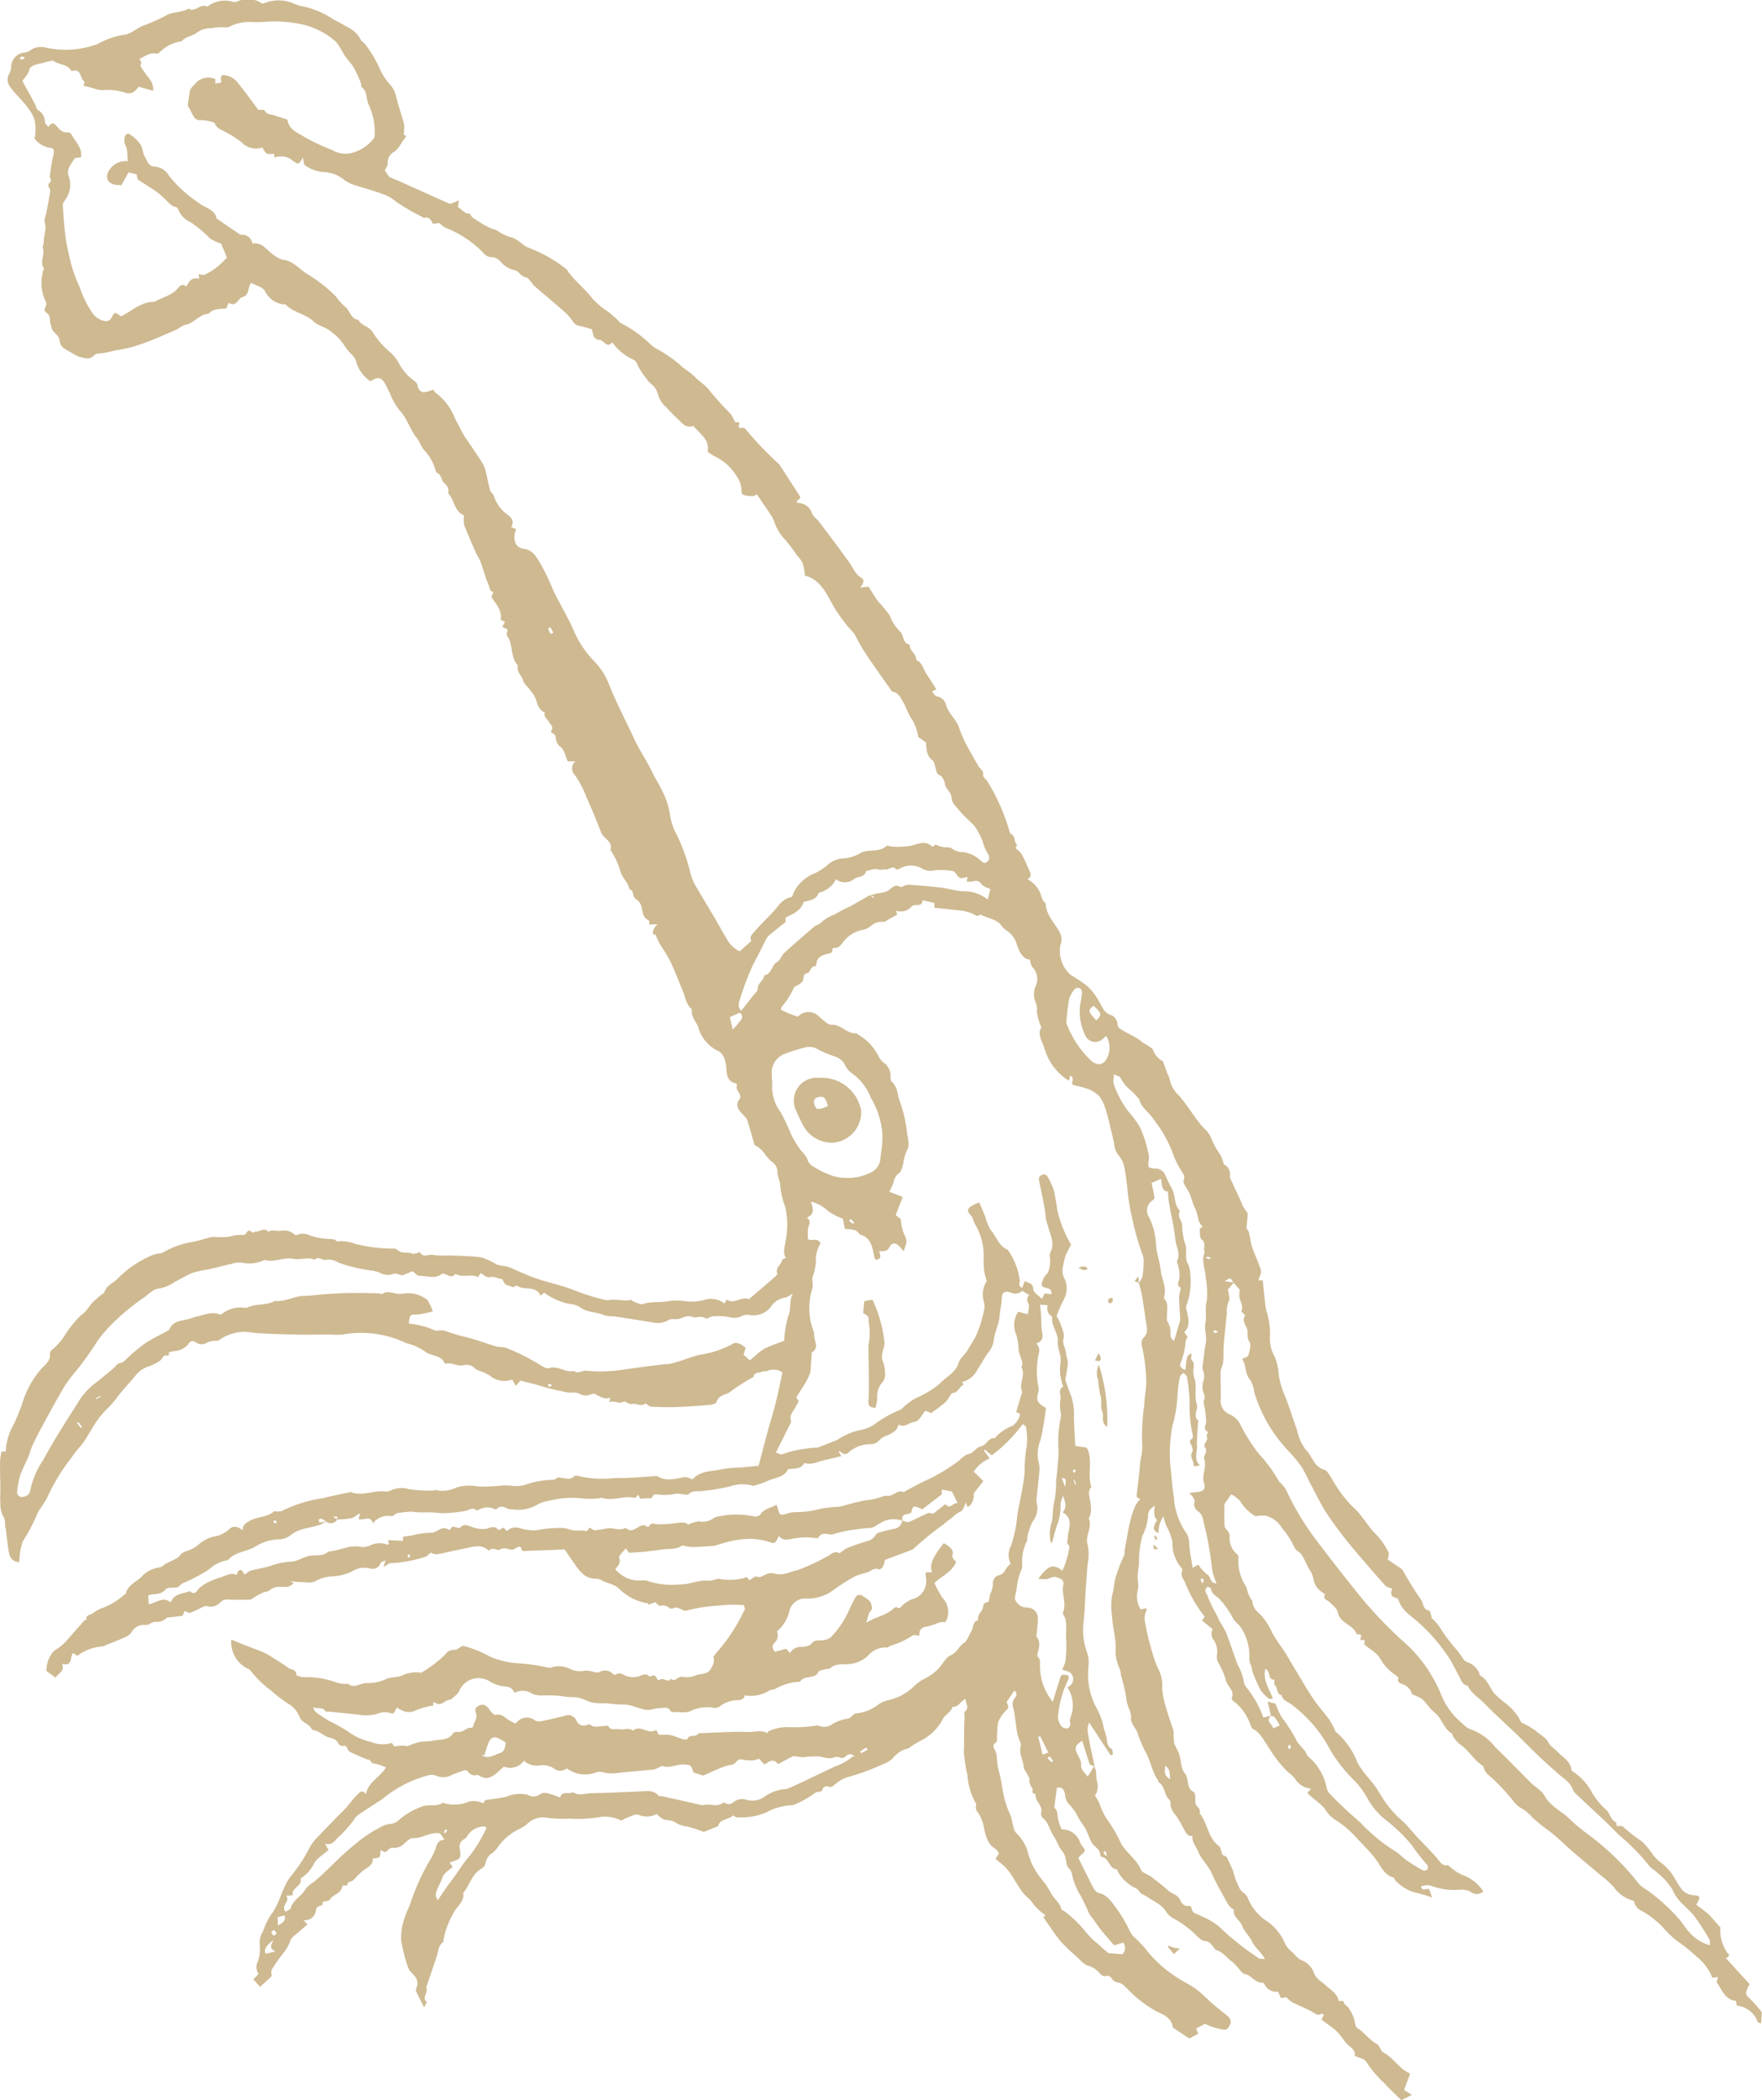 <svg xmlns="http://www.w3.org/2000/svg" width="100.187" height="119.395" viewBox="0 0 100.187 119.395"><g transform="translate(9206.191 -2502)"><g transform="translate(-9206.191 2502)"><g transform="translate(0 0)"><path d="M202.311,250.784l.12.082c-.006.042,0,.086-.016.1-.249.249-.336.612-.673.82a.684.684,0,0,0-.336.636c.016.123-.106.265-.166.4l.255.377c.295.126.55.232.8.344.353.156.7.316,1.054.475.523.235,1.044.472,1.57.7.041.018.108-.013.16-.031.1-.037.2-.081.374-.15l-.057.377c.221.1.356.4.687.368.092.258.35.337.541.48a4.356,4.356,0,0,0,.7.376,1.722,1.722,0,0,1,.373.15,2.325,2.325,0,0,0,.842.371,2.742,2.742,0,0,1,.553.373,1.225,1.225,0,0,0,.342.2,7.893,7.893,0,0,1,2.06,1.153.256.256,0,0,1,.082.059c.4.639,1.03,1.07,1.474,1.675a4.873,4.873,0,0,0,.887.738c.167.136.329.278.49.419.088.078.156.2.256.241a6.85,6.85,0,0,1,1.7,1.234,2.17,2.17,0,0,0,.245.179,7.5,7.5,0,0,1,1.36.917c.275.286.628.441.89.727s.639.473.84.785a16.664,16.664,0,0,0,1.18,1.3,3.183,3.183,0,0,1,.254.466l.251.031-.045.264c.028.021.062.064.079.057.169-.065.272-.006.383.136a19.462,19.462,0,0,0,1.784,1.866.634.634,0,0,1,.1.111q.572.878,1.138,1.761a.332.332,0,0,1,.016.112l-.207.176c.024.041.038.089.055.091a.862.862,0,0,1,.832.608c.058.163.247.273.36.421.384.5.762,1.006,1.139,1.512.2.269.393.543.592.812.234.317.357.709.735.927.18.1.067.324-.089.537l.473-.055c.177.275.351.58.561.86a7.973,7.973,0,0,1,.642.774,2.464,2.464,0,0,0,.54.871c.285.215.161.714.6.791-.034.357.393.522.367.874.357.145.4.527.587.8s.37.571.558.867l-.247.125c.092.1.171.261.265.271a.652.652,0,0,1,.543.52c.16.51.615.826.761,1.355a7.645,7.645,0,0,0,.68,1.4c.119.232.255.455.381.683.092.164.307.238.272.507-.016.126.194.272.281.421a11.813,11.813,0,0,1,1.2,2.708c.023.085.052.21.113.235.279.113.129.459.34.608a.93.93,0,0,1-.094.193,1.727,1.727,0,0,1,.353.337c.169.31.3.639.453.959.086.184.1.354-.119.476a1.542,1.542,0,0,1,.794.992,1.23,1.23,0,0,0,.1.224c.043.072.139.133.143.2.037.629.493,1.043.767,1.552a.873.873,0,0,1,.067.775,1.813,1.813,0,0,0,.584,1.695,8.514,8.514,0,0,1,.952.638,3.553,3.553,0,0,1,.638.822c.194.327.292.7.735.832a.6.6,0,0,1,.333.462c0,.232.137.3.264.374.271.169.561.3.836.46.129.075.238.183.361.268.089.061.19.1.279.167s.238.13.283.23a1.173,1.173,0,0,0,.563.653c.108.293.191.524.278.754a1.022,1.022,0,0,1,.1.232,1.631,1.631,0,0,0,.51.935c.582.645.968,1.444,1.61,2.045a1.862,1.862,0,0,1,.3.526,3.722,3.722,0,0,0,.449.792,1.989,1.989,0,0,1,.211.57.641.641,0,0,1,.35.69.562.562,0,0,0,.082.231c.085.2.174.391.265.585.075.163.157.322.23.486.06.132.1.272.169.4a4.425,4.425,0,0,0,.271.4c-.018.211-.044.519-.074.87a.518.518,0,0,1,.132.187c.076.295.1.6.2.891.146.436.363.85.489,1.291.045.156-.085.361-.142.57h.244c.057.52.1,1.029.17,1.535.026.194.112.381.142.575a4.127,4.127,0,0,1,.1,1.037,2.12,2.12,0,0,0,.286,1.224,3.251,3.251,0,0,1,.217,1.022,4.629,4.629,0,0,0,.356,1.187c.251.631.445,1.285.679,1.924a2.843,2.843,0,0,0,.489,1.115c.384.354.456.973,1.057,1.146.191.055.317.357.461.556a7.514,7.514,0,0,0,1.094,1.489c.588.485.9,1.166,1.438,1.676a4.171,4.171,0,0,1,.662.973c.052.092-.02.255-.038.418.129.086.282.184.428.29s.388.211.453.371a19,19,0,0,0,1.047,1.674c.1.2.085.507.417.558.052.008.085.171.119.266.021.059.008.157.047.181a2.668,2.668,0,0,1,.531.642,9.013,9.013,0,0,0,.727.974,5.21,5.21,0,0,1,.555.745.718.718,0,0,0,.244.146,1.1,1.1,0,0,1,.645.639c.01.033.009.084.028.095.482.248.565.823.944,1.155.169.147.332.3.512.432a2.959,2.959,0,0,1,.852,1.006c.016.027.018.069.04.082a4.385,4.385,0,0,1,.837.486c.239.221.553.359.72.68.106.2.354.329.514.509.283.317.723.516.784,1.012.006.052.081.108.136.14a3.212,3.212,0,0,1,1.024,1.145,3.9,3.9,0,0,0,.774.958c.262.211.268.584.581.738.054.026.043.183.05.221.139.011.308-.026.37.04a9.723,9.723,0,0,0,1.1.857,5.325,5.325,0,0,1,.626.778,2.706,2.706,0,0,0,.428.407,2.846,2.846,0,0,1,.764.86,5.014,5.014,0,0,0,.4.631.891.891,0,0,0,.636.351c.456.04.466.082.208.547.187.143.381.286.571.436a2.125,2.125,0,0,1,.252.241c.18.2.354.4.55.621a2.179,2.179,0,0,0,.51,1.587l-.19.166c.435.476.867.949,1.339,1.464-.014.027-.06.1-.1.186-.095.217-.189.393.078.609a5.874,5.874,0,0,1,.714.808l-.038.619c-.061-.021-.177-.028-.191-.069a1.416,1.416,0,0,0-1.2-.934c-.017-.1-.023-.262-.047-.265-.614-.075-.781-.614-1.064-1.023-.044-.065.023-.207.043-.339l-.312.051a2.857,2.857,0,0,0-.9-1.206,8.618,8.618,0,0,0-1.047-.847,5.468,5.468,0,0,1-.9-.853,5.206,5.206,0,0,0-1.186-.911.733.733,0,0,1-.428-.557,1.984,1.984,0,0,1-1.156-.8,6.678,6.678,0,0,0-.784-.7c-.537-.456-1.084-.9-1.615-1.366-.4-.349-.775-.733-1.19-1.049-.353-.268-.709-.528-1.036-.83a2.32,2.32,0,0,0-.625-.526,1.352,1.352,0,0,1-.444-.4,11.592,11.592,0,0,0-1.491-1.55.966.966,0,0,1-.18-.29c-.031-.057-.035-.147-.079-.176-.516-.316-.791-.889-1.3-1.216a1.913,1.913,0,0,1-.4-.478c-.03-.037-.017-.122-.048-.139-.473-.262-.564-.849-.944-1.151-.3-.24-.483-.551-.748-.8a2.121,2.121,0,0,0-.57-.265.829.829,0,0,0-.546-.582c-.145-.064-.319-.1-.237-.337.011-.031-.065-.109-.115-.145a2.922,2.922,0,0,1-.937-1c-.176-.315-.57-.509-.884-.771l.017-.258H256.7l.062-.276a.758.758,0,0,0-.123-.047c-.048-.011-.136,0-.142-.014-.187-.554-.952-.6-1.07-1.241-.04-.215-.3-.4-.469-.581-.118-.128-.407-.146-.261-.438.007-.014-.123-.092-.186-.144a1.078,1.078,0,0,1-.475-.782,1.727,1.727,0,0,0-.275-.57c-.042-.084-.077-.171-.123-.254-.136-.241-.2-.529-.465-.69a.586.586,0,0,1-.241-.292,4.645,4.645,0,0,0-.687-1.053,1.517,1.517,0,0,0-.932-.69,2.238,2.238,0,0,0-.564.034,2.537,2.537,0,0,1-.891-.881,1.742,1.742,0,0,0-.489-.367l-.388.555c0,.428-.018.843.011,1.255.008.122.162.228.231.351a.53.53,0,0,1,.054.24,1.209,1.209,0,0,0,.455,1.036c.047.034.04.154.04.235a2.662,2.662,0,0,0,.442,1.58,1.687,1.687,0,0,1,.095.333,4.262,4.262,0,0,0,.188.39c.016.027.074.043.074.064,0,.411.273.626.538.89a3.739,3.739,0,0,1,.577.92c.266.5.636.932.915,1.423.2.35.409.693.618,1.037.272.448.531.905.828,1.338.271.394.592.751.876,1.136a4.751,4.751,0,0,1,.306.544c.03.055.035.139.079.171a4.268,4.268,0,0,1,1.214,1.7c.326.672.9,1.118,1.247,1.742.024.044.062.081.084.125a6.023,6.023,0,0,0,1.319,1.569c.3.3.561.633.852.939.381.4.777.791,1.131,1.221.092.113.239.349.5.289.051-.011.126.085.191.129a2.916,2.916,0,0,0,.652.424,2.346,2.346,0,0,1,1.2.934.521.521,0,0,1-.7.035,1.112,1.112,0,0,0-.615-.126,3.685,3.685,0,0,1-1.542-.188.873.873,0,0,0-.683.007c.079.33.32.068.463.147l.173.482c-.137-.048-.234-.089-.333-.118-.238-.067-.475-.139-.716-.191a2.483,2.483,0,0,1-1.042-.663c-.048-.04-.058-.154-.1-.166-.551-.142-.731-.666-1.017-1.046-.327-.432-.713-.8-1.073-1.189a5.6,5.6,0,0,0-1.282-1.083,1.983,1.983,0,0,1-.52-.558c-.281-.381-.706-.588-1.009-.941l.205-.241a1.155,1.155,0,0,1-.915-.57,3.773,3.773,0,0,0-.439-.409,6.8,6.8,0,0,1-.962-1.21c-.324-.472-.572-1.034-1.044-1.233-.1-.235-.142-.383-.214-.516a2.761,2.761,0,0,0-.84-1.036c-.05-.034-.119-.128-.1-.16.2-.448-.272-.68-.333-1.057a4.657,4.657,0,0,0-.438-.986.7.7,0,0,1-.069-.388,1.191,1.191,0,0,0-.193-.9.523.523,0,0,1-.043-.592l-.611-.5.157-.222a7.085,7.085,0,0,1-1.117-1.941c-.109-.21-.275-.388-.17-.653a.215.215,0,0,0-.045-.184,2.136,2.136,0,0,1-.506-1.482,3.434,3.434,0,0,0-.343-.894,3.453,3.453,0,0,1-.167-.548,1.639,1.639,0,0,0-.282.956c-.292-.136-.329-.266-.17-.587.028-.057.1-.147.082-.162-.2-.211-.169-.479-.123-.812-.282.2-.383.319-.385.608a2.765,2.765,0,0,1-.3,1.059,4.892,4.892,0,0,0-.208,1.588c-.028.247-.062.493-.084.74a2.47,2.47,0,0,0,.017.288,1.466,1.466,0,0,1,0,.5,1.381,1.381,0,0,0,.163,1.119l.307-.075c.007.054.033.112.014.145a.954.954,0,0,0-.079.65,14.65,14.65,0,0,0,.424,1.758,4.965,4.965,0,0,0,.387,1.017,2.069,2.069,0,0,1,.166.986,4.315,4.315,0,0,0,.214,1.081c.1.373.23.737.347,1.1a1.39,1.39,0,0,1,.091.289,3.822,3.822,0,0,0,.027.628c.055.22.211.411.279.628.116.368.1.83.322,1.1.272.332.068.849.509,1.07.052.027.074.146.084.225.024.176-.025.394.062.519.108.15.261.249.19.463.465.561.463,1.4,1.1,1.866.1.078.118.282.2.5l.234.109c.125.268.244.493.337.728.085.217.119.458.221.666.112.225.164.487.4.648a.785.785,0,0,1,.273.356,2.794,2.794,0,0,0,1.023,1.237,2.9,2.9,0,0,1,1.066,1.287,1.33,1.33,0,0,0,.4.486c.2.173.317.408.631.507a1.231,1.231,0,0,1,.623.7c.135.347.435.477.662.691.292.275.659.47.741.894h.272c0,.228.245.272.326.453a2.038,2.038,0,0,1,.344.89.291.291,0,0,0,.13.2c.409.266.686.694,1.129.921.077.04.111.161.166.244s.075.167.139.2c.6.29.905.938,1.554,1.219-.119.32-.227.612-.344.932l.445.278-.6.3c-.33-.326-.684-.648-1-1a5.922,5.922,0,0,1-.995-1.182c-.091-.171-.412-.221-.658-.34.068-.394-.324-.506-.513-.758-.128-.171-.255-.343-.394-.506a1.883,1.883,0,0,0-.286-.276c-.224-.174-.456-.339-.7-.517l.147-.278c-.054-.023-.106-.067-.14-.054-.116.038-.174.109-.343,0-.415-.262-.887-.434-1.328-.659a1.8,1.8,0,0,1-.327-.281l-.307.052-.163-.368a.748.748,0,0,1-.764-.4c-.024-.043-.067-.112-.095-.111-.445.041-.645-.429-1.05-.5-.144-.024-.258-.232-.383-.36a2.236,2.236,0,0,0-.3-.318c-.326-.225-.555-.582-.965-.694-.037-.01-.051-.086-.086-.122-.152-.149-.217-.354-.524-.373-.221-.014-.436-.291-.635-.47a6.112,6.112,0,0,0-1.111-.8,1.2,1.2,0,0,1-.451-.391c-.255-.435-.714-.587-1.085-.857-.145-.1-.358-.156-.439-.293-.118-.2-.313-.221-.458-.333a2.173,2.173,0,0,1-.784-.84c-.011-.03-.011-.091-.02-.092-.465-.014-.445-.621-.856-.7-.041-.009-.108-.065-.106-.1.007-.353-.329-.465-.473-.706s-.221-.524-.354-.774c-.119-.227-.286-.427-.415-.649a2.692,2.692,0,0,0-.551-.789.915.915,0,0,1-.211-.538c-.044-.289-.169-.431-.459-.39l-.156,1.141c.14.085.188.281.2.529a2.823,2.823,0,0,0,.222.7,1.09,1.09,0,0,1,1.054.755.831.831,0,0,0,.1.174c.225.289.227.288-.041.521-.05.044-.089.1-.163.177.283.568.561,1.139.854,1.7.06.113.169.257.278.281.581.125.823.626,1.134,1.025a9.555,9.555,0,0,1,.694,1.209,1.212,1.212,0,0,0,.169.242,7.764,7.764,0,0,1,.659.673,7.113,7.113,0,0,0,1.849,1.682c.349.23.733.408,1.068.653.312.227.577.516.869.769s.563.477.853.7c.21.164.289.346.2.534-.137.3-.232.34-.548.261a3.506,3.506,0,0,1-.879-.3l-.5.266.112.3-.5.269c-.288-.19-.575-.378-.86-.571a.215.215,0,0,1-.092-.108c-.082-.51-.52-.679-.894-.852a6.6,6.6,0,0,1-1.659-1.277c-.179-.164-.317-.351-.588-.381a.455.455,0,0,1-.291-.18c-.109-.164-.211-.238-.417-.17-.065.021-.186-.061-.255-.125a1.375,1.375,0,0,0-.669-.466c-.266-.06-.489-.344-.714-.546a10.987,10.987,0,0,1-.869-.835,8.785,8.785,0,0,1-.587-.795c-.135-.189-.262-.383-.41-.6l.132-.1a2.76,2.76,0,0,1-.741-.7c-.153-.231-.411-.39-.574-.615-.254-.347-.458-.728-.7-1.084a2.878,2.878,0,0,0-.4-.444c-.133-.129-.285-.239-.432-.36l.2-.315c-.057-.077-.1-.187-.177-.234-.574-.337-.609-.947-.74-1.495a2.814,2.814,0,0,0-.136-.339c-.079-.225-.351-.385-.245-.683.016-.047-.04-.123-.071-.181a3.675,3.675,0,0,1-.422-1.471,10.318,10.318,0,0,1-.211-1.353c.017-.472.013-.945.021-1.417,0-.18.016-.36.021-.54,0-.118-.043-.3.017-.344.3-.241.013-.461.051-.725-.313.122-.415.489-.752.453-.086.316-.429.428-.561.706a2.762,2.762,0,0,1-1.221,1.2c-.17.095-.34.191-.506.293-.084.051-.152.145-.239.167a1.527,1.527,0,0,0-.866.551,1.522,1.522,0,0,1-.557.339,12.531,12.531,0,0,1-2.04.745,2.167,2.167,0,0,0-.71.421c-.111.077-.181.171-.351.112a.252.252,0,0,0-.349.186c-.055.166-.276.052-.436.19a6.145,6.145,0,0,1-1.179.659.132.132,0,0,1-.047.02,3.356,3.356,0,0,0-1.54.419c-.118.06-.255.077-.376.132a3.81,3.81,0,0,1-1.282.14c-.068.009-.145-.071-.218-.109-.265.257-.767.2-.846.605l-.816.333a7.788,7.788,0,0,0-.988-.316,1.349,1.349,0,0,1-.65-.232c-.166-.128-.451-.091-.667-.169a1.619,1.619,0,0,1-.368-.3,1.233,1.233,0,0,1-1.044.045c-.153-.077-.438.094-.659.166a2.218,2.218,0,0,0-.315.164,2.09,2.09,0,0,0-1.172-.211,7.8,7.8,0,0,1-1.773.1,9.612,9.612,0,0,1-1.21-.035,1.266,1.266,0,0,0-1.173.309,1.937,1.937,0,0,1-.451.3,3.2,3.2,0,0,0-1.323,1.155,1.762,1.762,0,0,1-.248.234.785.785,0,0,0-.359.517.492.492,0,0,1-.2.332c-.578.309-.71.948-1.078,1.41.069.52-.4.778-.578,1.18a4.564,4.564,0,0,0-.544,1.484c0,.05-.007.122-.038.145-.278.2-.256.524-.351.8-.2.588-.4,1.179-.6,1.768.154.265-.269.546.02.82.024.023-.078.179-.137.307-.169-.332-.31-.6-.442-.879a.256.256,0,0,1-.008-.194c.179-.4-.014-.659-.288-.918a.889.889,0,0,1-.213-.39,8.689,8.689,0,0,1-.354-1.447,3.292,3.292,0,0,1,.153-1.128c.092-.351.279-.676.394-1.022a12.486,12.486,0,0,1,1.111-2.423,3.2,3.2,0,0,0,.3-.629c.082-.247.142-.487.509-.492-.108-.159-.18-.266-.248-.366-.561-.113-1.017.3-1.562.268-.146-.009-.316.167-.456.282a.8.8,0,0,1-.717.265c-.1-.021-.251.162-.383.254l-.271-.119c-.021.152,0,.306-.067.384s-.218.064-.38.1c.03.225-.112.4-.358.55a2.765,2.765,0,0,0-.632.561.57.57,0,0,1-.368.217c-.089.016-.044.283-.261.19a.143.143,0,0,0-.119.065c-.055.394-.476.438-.665.7a.26.26,0,0,1-.106.1c-.116.035-.237.055-.354.081.068.2-.081.2-.211.247a.273.273,0,0,0-.154.187.633.633,0,0,1-.7.606l.214.242c-.3.258-.6.507-.891.764a.518.518,0,0,0-.084.176,2.9,2.9,0,0,1-.5.818,8.465,8.465,0,0,0-.548.8c-.059.086-.01.248-.01.381l-.659.605-.378-.425.295-.312a.671.671,0,0,1-.06-.672,2.1,2.1,0,0,0,.123-.985,1.223,1.223,0,0,1,.194-.775,4.065,4.065,0,0,1,.422-.9c.555-.683.633-1.608,1.2-2.276a8.892,8.892,0,0,0,1.053-1.635,3.316,3.316,0,0,1,.546-.658c.29-.314.591-.621.888-.927.21-.217.429-.422.632-.645s.366-.476.581-.68c.133-.128.3-.377.523-.059.122-.693.788-.954,1.149-1.533-.2-.069-.361-.14-.531-.181-.146-.037-.3-.018-.37-.208-.016-.043-.143-.04-.213-.069-.31-.132-.621-.262-.922-.407a.378.378,0,0,1-.162-.189c-.051-.122-.092-.2-.255-.16a.285.285,0,0,1-.251-.109c-.111-.283-.351-.32-.594-.387a1.641,1.641,0,0,1-.339-.183c-.1-.054-.191-.115-.292-.162s-.282-.055-.316-.132c-.142-.3-.521-.326-.669-.655a1.521,1.521,0,0,0-.67-.784,7.256,7.256,0,0,1-.942-.724,6.038,6.038,0,0,1-1.212-1.178.378.378,0,0,0-.126-.074,1.689,1.689,0,0,1-.941-1.658c.3.123.587.242.876.356.309.122.625.23.931.36a3.326,3.326,0,0,1,.48.268c.323.2.65.4.958.625.154.112.446.065.451.392,0,.051.327.156.492.137a4.9,4.9,0,0,1,1.858.324,2.813,2.813,0,0,0,.476.061c.031,0,.082-.038.094-.027.376.343.74-.059,1.118-.025a2.365,2.365,0,0,0,1.078-.232c.276-.11.605-.086.886-.19a1.831,1.831,0,0,1,1.067-.169.171.171,0,0,0,.123-.05,6.65,6.65,0,0,0,1.284-.989.566.566,0,0,1,.514-.254c.142,0,.285-.135.476-.234a5.874,5.874,0,0,1,1.5.591,4.562,4.562,0,0,0,1.6.4,11.218,11.218,0,0,1,1.757.248.2.2,0,0,0,.147,0,1.427,1.427,0,0,1,1.151.1,1.221,1.221,0,0,0,.768.075,1.572,1.572,0,0,1,.534.075c.1.013.221.051.3.01a.624.624,0,0,1,.782.1c.034.031.115.065.136.048.273-.206.495.062.735.1a1.1,1.1,0,0,0,.679-.038c.15-.069.38-.17.533.058.184-.115.339-.129.429.118.014.037.113.084.116.079.2-.238.483.194.669-.091.256.228.4-.194.683-.106a1.36,1.36,0,0,0,.772-.1c.279-.094.631-.026.819-.364.125-.225.237-.434.13-.667a4.579,4.579,0,0,1,.317-.393,10.276,10.276,0,0,0,1.478-2.32c.024-.04-.024-.122-.05-.232a6.578,6.578,0,0,0-1.36.018,9.484,9.484,0,0,0-1.8.262.438.438,0,0,1-.341-.011c-.183-.1-.343-.194-.555-.077a.215.215,0,0,1-.187-.037.509.509,0,0,0-.512-.113c-.065.02-.179-.125-.293-.211l-.388.149.007-.082a2.91,2.91,0,0,1-1.647-.815c-.295-.295-.692-.316-1.02-.5a.712.712,0,0,0-.332-.089c-.7,0-.982-.547-1.321-1.015-.159-.218-.3-.444-.444-.647l-2.407.092c-.092-.289-.113-.3-.37-.169-.069.034-.142.1-.208.095-.225-.017-.444-.161-.674-.02-.191.119-.419-.178-.605.051-.01.011-.069,0-.091-.018-.418-.358-.877-.171-1.319-.088-.53.1-1.053.235-1.583.332a.91.91,0,0,1-.356-.091c-.119.088-.223.224-.349.247a7.486,7.486,0,0,1-1.907.347c-.125-.009-.261.13-.439.228l.13-.392c-.127.068-.265.095-.286.16a.48.48,0,0,1-.623.3,1.3,1.3,0,0,0-1.042.2,3.16,3.16,0,0,1-1.05.256,2.155,2.155,0,0,0-.988.269c-.21.14-.574.053-.869.054-.15,0-.3-.024-.567-.048l.2.113c-.271.227-.271.211-.808.207a.81.81,0,0,0-.523.162c-.132.119-.265.106-.4.157a5.4,5.4,0,0,0-.724.412c-.381,0-.843.016-1.3-.009a.541.541,0,0,0-.428.166.74.74,0,0,1-.742.213.207.207,0,0,0-.143,0c-.275.123-.543.266-.823.375-.067.026-.176-.057-.31-.1l-.118.271-.711.086c-.064.007-.154-.01-.188.025a.765.765,0,0,1-.645.228c-.23-.008-.356.235-.648.176a.79.79,0,0,0-.7.4.8.8,0,0,1-.332.281c-.351.161-.716.3-1.074.442a.853.853,0,0,1-.332.109,2.685,2.685,0,0,0-1.359.527l-.235-.16c-.211.228,0,.8-.632.609.179.468-.235.524-.36.8l-.521-.383a1.587,1.587,0,0,1,.3-.988c.115-.2.385-.308.571-.472.339-.3.605-.673.917-1,.122-.13.228-.273.35-.4.031-.034.133-.049.13-.061-.051-.292.239-.255.366-.361a1.747,1.747,0,0,1,.564-.307,4,4,0,0,0,1.229-.755c.027-.021.077-.034.081-.058.1-.47.558-.646.857-.92a1.71,1.71,0,0,1,1.017-.563.5.5,0,0,0,.272-.123c.3-.249.735-.282.983-.628a.756.756,0,0,1,.351-.187,1.988,1.988,0,0,0,.75-.449,2.068,2.068,0,0,1,.87-.393,1.537,1.537,0,0,0,.745-.368c.228-.238.5-.22.795.037,0-.323.186-.425.444-.563.431-.227.956-.173,1.335-.512.033-.03.122.009.184,0a.654.654,0,0,0,.295-.04,7.6,7.6,0,0,1,2.337-.72c.51-.139,1.033-.231,1.55-.343.676.269,1.343-.139,2.019-.028a.692.692,0,0,0,.33-.1,1.514,1.514,0,0,1,.973-.035,7.835,7.835,0,0,0,1.357.078c.05,0,.1-.041.147-.03a1.784,1.784,0,0,0,1.192-.145,2.414,2.414,0,0,1,1.2-.058,8.858,8.858,0,0,0,1.3-.047,3.769,3.769,0,0,1,.592,0,1.792,1.792,0,0,0,.9-.079,5.185,5.185,0,0,1,1.261-.247c.163-.02.319.041.461-.117.045-.051.211,0,.32.01.227.028.455.108.652-.1a.216.216,0,0,1,.193-.024,6.137,6.137,0,0,0,2.2.116c.724.033,1.442-.059,2.164-.095.067,0,.15-.024.2.006.509.317,1.022.12,1.54.047.129-.018.275.076.441.128.394-.463.969-.451,1.52-.55a6.218,6.218,0,0,1,.9-.112c.446-.018.891-.072,1.331-.112.255-.932.473-1.827.733-2.7.254-.853.442-1.71.622-2.609a.866.866,0,0,0-.835-.091c-.1.05-.238.009-.336.057-.163.081-.435,0-.465.289a11.051,11.051,0,0,0-1.4.9c-.244.127-.6.154-.71.528-.026.088-.256.153-.4.166-.659.055-1.321.1-1.982.125-.452.016-.907-.011-1.359-.027-.051,0-.1-.052-.147-.082s-.139-.109-.152-.1c-.248.208-.509-.021-.745.028-.221.047-.405-.187-.493-.133-.281.173-.519-.095-.819.038l.057-.264c-.228.075-.351.071-.745-.14a.332.332,0,0,0-.349-.047.733.733,0,0,1-.575.013c-.282-.193-.577-.067-.854-.137s-.589-.121-.88-.194c-.272-.068-.537-.159-.808-.232-.3-.082-.606-.156-.9-.232l-.259.3-.208-.36a1.267,1.267,0,0,1-1.26-.214,2.156,2.156,0,0,0-.475-.238,1.085,1.085,0,0,1-.407-.2.65.65,0,0,0-.608-.167c-.353.091-.659-.154-1-.088-.028.007-.084-.006-.092-.026-.222-.5-.823-.371-1.173-.707a3.4,3.4,0,0,0-1.007-.428,5.9,5.9,0,0,0-3.61-.492,3.386,3.386,0,0,1-.656,0c-.642,0-1.284.02-1.926.006-.828-.018-1.656-.04-2.483-.1a2.465,2.465,0,0,0-1.971.417c-.059.052-.19.021-.286.038a1.155,1.155,0,0,0-.383.088.557.557,0,0,1-.66-.007.249.249,0,0,0-.392.068,1.06,1.06,0,0,1-.771.424c-.125.021-.247.048-.37.072.086.3-.167.136-.255.2s-.15.221-.252.29a2.545,2.545,0,0,1-.577.3,1.575,1.575,0,0,0-.761.487c-.364.455-.784.869-1.124,1.339-.285.392-.656.7-.951,1.068-.333.421-.575.913-.873,1.362-.146.22-.334.411-.5.621-.132.17-.244.356-.381.52a11.016,11.016,0,0,0-1.231,2.069c-.137.269-.322.516-.485.772-.009.014-.027.024-.033.038a9.781,9.781,0,0,1-.873,1.685,3.884,3.884,0,0,0-.2,1.179.553.553,0,0,1-.568-.449c-.072-.325-.1-.66-.147-.992-.023-.163-.03-.332-.067-.492-.052-.224.014-.452-.143-.682a1.585,1.585,0,0,1-.15-.737c-.023-.268,0-.54,0-.809-.006-.52-.024-1.04-.02-1.56a3.964,3.964,0,0,1,.085-.561h.237a3.436,3.436,0,0,1,.478-1.587c.166-.35.3-.71.442-1.071a5.333,5.333,0,0,1,1.169-2.118c.193-.183.489-.429.424-.811-.01-.059.067-.146.122-.2a3.3,3.3,0,0,0,.771-.893,6.441,6.441,0,0,1,.618-.8,2.314,2.314,0,0,1,.414-.388,2.986,2.986,0,0,0,.393-.495,5.922,5.922,0,0,1,.649-.582c.038-.034.112-.051.122-.088.1-.376.442-.509.7-.734a6.112,6.112,0,0,1,2.089-1.42,3.069,3.069,0,0,1,.319-.074.6.6,0,0,0,.194-.034,5,5,0,0,1,1.747-.629c.327-.055.645-.174.968-.254a1.545,1.545,0,0,1,.344-.02,3.773,3.773,0,0,0,.792-.021,1.8,1.8,0,0,1,.716-.086.246.246,0,0,0,.2-.092c.1-.2.19-.214.34-.052.024.026.142-.057.214-.054.235.013.476-.257.706.011.222-.154.469-.013.694-.057a.953.953,0,0,1,.862.259.915.915,0,0,1,.8,0,3.612,3.612,0,0,0,1.024.2c.187.014.36-.013.516.13.041.037.154-.01.232,0a3.59,3.59,0,0,1,.495.052c.176.037.344.128.521.147a8.57,8.57,0,0,0,1.965.224.308.308,0,0,1,.235.068c.244.262.588.1.864.221.064.027.16-.014.239-.031.061-.013.167-.064.173-.052.191.351.514.085.767.154a3.921,3.921,0,0,0,.849.026c.633.028,1.272.028,1.9.118a4.144,4.144,0,0,1,.849.4,3.3,3.3,0,0,0,.524.1,1.793,1.793,0,0,1,.315.106c.456.2.9.408,1.376.575.768.269,1.571.414,2.324.734a13.7,13.7,0,0,0,1.586.492.687.687,0,0,0,.3.01c.4-.071.8.089,1.2,0,.059-.013.137.092.217.118.157.05.343.15.479.108.513-.163,1.049-.058,1.567-.18a4.189,4.189,0,0,1,.9.031,2.88,2.88,0,0,0,.988-.068,1.22,1.22,0,0,1,1.175.191l.133-.227c.418.32.826-.217,1.25-.014.483-.411.956-.809,1.423-1.214.084-.074.218-.206.2-.258-.135-.34.254-.48.269-.759,0-.041.136-.077.22-.119-.21-.329-.043-.68-.006-1.026a4.684,4.684,0,0,0-.023-1.852,4.364,4.364,0,0,1-.283-1.162c0-.313-.169-.564-.171-.867a.7.7,0,0,0-.254-.519c-.313-.2-.449-.527-.7-.762a2.1,2.1,0,0,0-.346-.232c-.146-.51-.275-.968-.411-1.421a.531.531,0,0,0-.115-.16c-.259-.319-.7-.592-.281-1.09.021-.024-.007-.091-.014-.139-.03-.2-.279-.343-.174-.592.01-.02-.052-.1-.091-.108-.558-.119-.476-.645-.529-.986-.062-.408-.166-.738-.53-.888a2.121,2.121,0,0,1-1.063-1.339c-.136-.317-.421-.588-.356-.979,0-.013-.011-.033-.024-.042-.327-.276-.351-.7-.507-1.056-.235-.543-.436-1.1-.693-1.634-.181-.376-.434-.716-.643-1.078a4.126,4.126,0,0,1-.193-.453l-.1.01c-.122-.061-.03-.38.21-.6l-.461.024c-.014-.082,0-.228-.048-.247-.306-.128-.334-.432-.388-.672a.691.691,0,0,0-.317-.516c-.241-.128-.092-.5-.388-.575-.072-.418-.459-.667-.538-1.112a4.517,4.517,0,0,0-.54-1.124c.157-.5-.39-.623-.527-.985-.259-.676-.538-1.35-.836-2.012a5.9,5.9,0,0,0-.646-1.244.528.528,0,0,1,.013-.792h-.429c-.157-.288-.149-.626-.444-.845a.7.7,0,0,1-.241-.519c.013-.237-.334-.222-.249-.375.146-.264-.071-.367-.157-.526s-.276-.252-.222-.472c0-.014,0-.044-.007-.048-.468-.2-.4-.731-.663-1.06-.06-.075-.118-.153-.176-.231-.132-.173-.329-.329-.38-.521-.078-.3-.405-.5-.3-.859-.448-.468-.241-1.175-.609-1.679-.054-.075.013-.24.023-.371l-.3-.135.153-.289-.244-.116c.089-.55-.281-.91-.527-1.294l.111-.286c-.235-.047-.213-.289-.278-.432-.181-.4-.282-.835-.434-1.247-.074-.2-.2-.38-.289-.575-.227-.514-.458-1.027-.655-1.552a1.732,1.732,0,0,1-.01-.554c-.561-.211-.537-.873-.905-1.258.067-.271-.057-.429-.258-.616-.139-.13-.108-.428-.359-.531-.048-.02-.082-.106-.1-.169a2.727,2.727,0,0,0-.635-1.117c-.183-.2-.258-.5-.434-.716-.4-.485-.541-1.118-.993-1.579a3.984,3.984,0,0,1-.536-.959c-.082-.155-.15-.317-.234-.473-.238-.445-.439-.489-.867-.2a1.978,1.978,0,0,1-.822-1.156c-.051-.218-.292-.392-.444-.587a1.922,1.922,0,0,1-.207-.279,3.036,3.036,0,0,0-.757-.795c-.3-.276-.728-.315-1.007-.587-.459-.448-1.152-.493-1.588-.965a1.321,1.321,0,0,1-1.172-.762c-.129-.234-.523-.32-.788-.469-.211.283-.092.707-.468.8-.3.077-.368.628-.806.33l-.137.323c-.353.048-.738-.007-1.012.307-.529.023-.818.546-1.325.631-.179.03-.329.194-.5.269-.628.271-1.25.564-1.9.784a7.3,7.3,0,0,1-1.6.4,5.262,5.262,0,0,1-.969.184c-.188-.013-.351.342-.65.264a3.087,3.087,0,0,1-.418-.088,5.058,5.058,0,0,1-.57-.312,1.564,1.564,0,0,1-.41-.272.8.8,0,0,1-.133-.384c-.055-.3-.411-.411-.455-.721-.013-.091-.069-.177-.075-.266-.023-.383-.018-.384-.309-.641-.058-.181.179-.324.052-.56a2.365,2.365,0,0,1-.21-1.41,3.286,3.286,0,0,1,.082-.364c.009-.03.052-.072.044-.082-.286-.37.064-.779-.075-1.163-.034-.094.052-.224.05-.337-.006-.377.176-.737.06-1.129-.047-.156.054-.356.088-.534.075-.4.153-.795.22-1.195a.355.355,0,0,0-.051-.234.2.2,0,0,1,.041-.306.267.267,0,0,0,.048-.188c0-.044-.074-.091-.068-.129.06-.4.108-.8.2-1.195.069-.286.055-.449-.18-.459a1.34,1.34,0,0,1-.88-.524,2.524,2.524,0,0,0-.006-1.09,1.95,1.95,0,0,0-.289-.536c-.329-.507-.809-.881-1.138-1.379a.638.638,0,0,1-.017-.659.817.817,0,0,0,.12-.455.829.829,0,0,1,.778-.771.636.636,0,0,0,.324-.14,1.083,1.083,0,0,1,.762-.166,5.2,5.2,0,0,0,3.085-.193,4.337,4.337,0,0,1,1.4-.5c.466-.04.731-.344,1.1-.506a10.69,10.69,0,0,0,1.333-.585c.415-.254.911-.164,1.311-.408.378.244.672-.324,1.05-.112.018.01.076-.043.112-.069a1.589,1.589,0,0,1,1.284-.224.56.56,0,0,0,.282.021,1.4,1.4,0,0,1,1.421.081c.04.028.132.006.19-.018a2.112,2.112,0,0,1,1.613.027,3.237,3.237,0,0,0,.711.205,5.216,5.216,0,0,1,1.593.717c.3.152.587.315.877.478a1.539,1.539,0,0,1,.655.669c.052.106.2.166.261.271a6.729,6.729,0,0,1,.835,1.416,3.538,3.538,0,0,0,.633.932,1.524,1.524,0,0,1,.285.625c.118.514.306,1.013.441,1.525A2.276,2.276,0,0,1,202.311,250.784Zm26.519,43.241.17.152.044-.079-.228-.058c.162-.04.322-.082.483-.121a1.605,1.605,0,0,0,.534-.13c.237-.166.418-.424.755-.214.023.014.084-.041.129-.055a.945.945,0,0,1,.315-.084c.6.042,1.206.088,1.805.16.411.05.815.171,1.226.211a2.183,2.183,0,0,1,1.46.47c.065-.255.108-.427.153-.605a2.288,2.288,0,0,1-.3-.113.723.723,0,0,1-.23-.18.344.344,0,0,0-.436-.133,1.454,1.454,0,0,1-.378.006l.04-.269c-.434.128-.432.126-.682-.214a.252.252,0,0,0-.145-.108,3.752,3.752,0,0,0-1.049-.045.94.94,0,0,1-.717-.106,1.249,1.249,0,0,0-1.285.024c-.052.026-.157.052-.171.033-.2-.269-.4.033-.6,0-.132-.021-.265.054-.446-.008s-.446.057-.673.1c-.077.37-.449.289-.669.442a.83.83,0,0,1-1.043.021,1.409,1.409,0,0,1-.921.751.135.135,0,0,0-.078.06c-.147.393-.527.38-.837.487-.156.5-.6.663-1.026.884v.257c-.213.167-.384.291-.543.429-.2.176-.465.327-.571.551-.238.5-.5.986-.754,1.478a15.976,15.976,0,0,0-.727,1.923,1.019,1.019,0,0,0-.068.393c.006.095.089.184.137.276.242-.31.455-.584.667-.859.1-.128.278-.261.273-.385-.013-.343.353-.476.373-.781.434-.065.4-.585.741-.764.169-.088.234-.359.388-.5.554-.509,1.122-1,1.693-1.491.112-.1.285-.123.385-.227a2.3,2.3,0,0,1,.7-.438c.237-.112.479-.265.727-.387.086-.042.18-.075.265-.122C228.086,294.447,228.457,294.236,228.83,294.025Zm22.812,46.65c-.354.31.062.466.113.724l.378-.176a5.439,5.439,0,0,0-.3-.466c-.038-.048-.136-.05-.207-.072l-.186-.811.445.116a6.273,6.273,0,0,0,.336.751,8.985,8.985,0,0,1,.813,1.247c.156.387.538.575.656.958a3.1,3.1,0,0,1,1.09,1.77.892.892,0,0,0,.164.368c.324.342.663.669,1.006.99.258.244.538.463.795.708a9.724,9.724,0,0,0,1.91,1.577c.261.147.468.387.717.56a9.814,9.814,0,0,0,.9.551.268.268,0,0,0,.254-.062.276.276,0,0,0-.026-.265,10.869,10.869,0,0,1-.888-1.136,9.221,9.221,0,0,0-1.5-1.438,4.21,4.21,0,0,1-.973-1.146,4.84,4.84,0,0,0-.728-1.022,8.321,8.321,0,0,1-1.437-1.825A7.672,7.672,0,0,0,252.744,340c-.173-.12-.458-.2-.5-.486-.322-.064-.207-.434-.408-.592-.044-.035-.007-.173-.007-.3-.4.055-.2-.5-.523-.606-.163.65.241,1.124.425,1.686-.089.007-.177.041-.208.013a2.355,2.355,0,0,1-.495-.507,9.823,9.823,0,0,1-.455-1.046c-.009-.044-.027-.174-.061-.3a1.464,1.464,0,0,1-.118-.357,2.966,2.966,0,0,0-.489-1.865c-.113-.16-.286-.278-.4-.439a5.385,5.385,0,0,0-.829-1.187c-.181-.154-.424-.262-.456-.551-.006-.051-.122-.088-.179-.126-.229.16-.13.316-.047.461a7.518,7.518,0,0,0,.5,1.067,2.823,2.823,0,0,1,.2.424,5.836,5.836,0,0,1,.377.645c.237.609.434,1.233.663,1.845a2.9,2.9,0,0,1,.334.879.8.8,0,0,0,.2.449,6,6,0,0,1,.927,1.676C251.35,340.739,251.5,340.708,251.642,340.675ZM230.678,329.6a1.39,1.39,0,0,0-1.263.128c-.2.095-.39.273-.587.276-.371,0-.725.085-1.083.116a7.736,7.736,0,0,0-.989.232.486.486,0,0,1-.2.024c-.256-.06-.5-.109-.666.18-.016.027-.095.035-.14.025a3.638,3.638,0,0,0-1.367.044c-.288.048-.533.1-.737-.173-.146.344-.248.452-.405.387a4.233,4.233,0,0,0-1.172-.22,5.4,5.4,0,0,0-1.727.293c-.145.027-.283.095-.429.108-.411.034-.823.061-1.236.067a2.71,2.71,0,0,1-.523-.095c-.353.271-.823.167-1.248.249a16.916,16.916,0,0,1-1.776.17l-.188-.245c-.154.2-.417.417-.378.517.119.308-.064.47-.218.662a1.746,1.746,0,0,0,1.542.636.749.749,0,0,1,.393.068,4.53,4.53,0,0,0,1.791.159c.531.009,1.017-.268,1.56-.208.224.024.475-.139.689-.095a3.141,3.141,0,0,0,1.512-.106l.129.179c.169-.092.333-.249.415-.214.2.088.312-.031.463-.088a.831.831,0,0,1,.485-.1c.513.186.971-.089,1.42-.19a11.936,11.936,0,0,0,1.6-.738c.225-.088.411-.381.725-.221.037.018.128-.067.191-.108a1.522,1.522,0,0,1,.248-.163,10.548,10.548,0,0,1,1.111-.39.753.753,0,0,0,.514-.34.365.365,0,0,1,.188-.157q.415-.123.84-.211a.538.538,0,0,0,.5-.473c.122.028.265.113.363.077.324-.123.631-.293.947-.438.086-.04.207-.1.275-.068.162.072.244,0,.351-.1.166-.146.347-.274.523-.408.283.359.448-.154.7-.044l-.339-.676-.563-.106a1.335,1.335,0,0,0-.016.18.351.351,0,0,0,.018.084l-1.114.85c-.536-.225-.536-.225-.633.2C230.987,329.261,230.568,329.144,230.678,329.6ZM249.5,316.065c-.176-.3-.176-.3-.506-.092l.523.078-.337.39c.018.206.137.5.04.689a1.511,1.511,0,0,0-.1.653c-.061.608-.129,1.216-.179,1.827-.027.316,0,.638-.031.954-.018.2-.14.385-.146.581-.016.5.027.993.011,1.488a.832.832,0,0,0,.533.924,1.209,1.209,0,0,1,.591.594,10.011,10.011,0,0,0,1.06,1.664,7.49,7.49,0,0,1,1.087,1.478c.041.086.139.145.2.222a1.635,1.635,0,0,1,.242.322,15.1,15.1,0,0,0,1.689,2.82c.673.891,1.355,1.777,2.056,2.644a23.636,23.636,0,0,0,2.851,3.09,8.081,8.081,0,0,1,2.247,3.154,4.026,4.026,0,0,0,1.178,1.569,1.336,1.336,0,0,0,.492.346,2.947,2.947,0,0,1,1.372,1c.7.659,1.356,1.359,2.038,2.033.251.249.608.431.767.723.35.645,1.03.9,1.5,1.4a10.6,10.6,0,0,0,1.03.843,14.719,14.719,0,0,1,2.791,2.714,1,1,0,0,0,.29.266,10.2,10.2,0,0,1,1.981,1.729c.232.238.39.548.622.786a2.306,2.306,0,0,0,1.2.769c-.011-.145.013-.255-.031-.326a14.845,14.845,0,0,0-.847-1.308c-.391-.512-.976-.836-1.24-1.494a3.712,3.712,0,0,0-.89-1c-.152-.157-.374-.259-.489-.435a12.391,12.391,0,0,0-1.7-1.724c-.786-.811-1.634-1.561-2.451-2.341a.548.548,0,0,1-.145-.207c-.142-.412-.5-.619-.8-.883-.393-.344-.784-.69-1.162-1.05-.426-.405-.835-.83-1.258-1.238-.6-.574-1.214-1.124-1.79-1.717-.327-.337-.759-.581-.973-1.026-.334-.065-.394-.371-.527-.609-.157-.279-.292-.573-.456-.849a10.135,10.135,0,0,0-1.753-2.082c-.429-.41-1-.7-1.195-1.326a.232.232,0,0,0-.147-.132c-.333-.069-.312-.285-.214-.517-.15-.067-.317-.088-.4-.184-.676-.764-1.35-1.529-2-2.318a21.486,21.486,0,0,1-1.312-1.764c-.332-.5-.592-1.057-.879-1.59-.207-.385-.375-.794-.618-1.155a10.091,10.091,0,0,0-.788-.924,8.307,8.307,0,0,1-1.846-3.229,1.764,1.764,0,0,0-.231-.708c-.329-.357-.2-.845-.466-1.183.146-.082.333-.125.356-.21.067-.254.184-.608.068-.769-.18-.255-.058-.512-.146-.758-.072-.2-.3-.465-.1-.738.007-.01-.079-.085-.119-.133s-.115-.116-.1-.14c.152-.3-.1-.54-.113-.812-.006-.12.011-.244.018-.387C249.759,316.344,249.631,316.2,249.5,316.065ZM198.533,329.52c.033-.15,0-.225-.222-.126l.235.113a.43.43,0,0,1-.64.133,1.7,1.7,0,0,0-.276-.167c-.04-.016-.108.041-.163.064.027.054.055.154.079.153a2.762,2.762,0,0,0,.37-.061,2.76,2.76,0,0,1-.3.164c-.557.228-1.2.188-1.7.6a1.207,1.207,0,0,1-.643.255,2.625,2.625,0,0,0-1.366.394c-.487.326-1.163.288-1.574.779a.075.075,0,0,1-.048.014,2.174,2.174,0,0,0-1.074.548,9.678,9.678,0,0,1-1.459.762,1.4,1.4,0,0,0-.282.231c-.288.04-.591-.009-.682.109-.272.35-.673.228-1,.351l.027.5c.414-.044.786-.483,1.253-.1.2-.53.7-.478,1.09-.645.278.265.373,0,.531-.161a1.871,1.871,0,0,1,.489-.332,4.108,4.108,0,0,1,.687-.274c.322-.093.629-.313.947-.145.041-.092.054-.193.112-.235.242-.183.225.169.376.2a1.167,1.167,0,0,1,.3-.21c.361-.112.738-.147,1.1-.261a4.14,4.14,0,0,1,1.2-.256c.363,0,.714-.275,1.085-.334s.748.054,1.05-.245c.632-.025,1.212-.414,1.88-.252a1.158,1.158,0,0,0,.58-.132,1.25,1.25,0,0,1,.887-.006c.023.009.057-.021.094-.035l-.054-.221.854.044V330.5c.193-.028.363-.051.533-.078a4.747,4.747,0,0,1,1.039-.149c.368.028.639-.466,1.034-.159.011.01.095-.038.111-.074.072-.163.187-.1.3-.072.077.017.2.055.231.02.224-.251.438-.126.684-.04a1.71,1.71,0,0,0,.748.111c.252-.034.487-.241.724.037.02.023.14,0,.18-.04.181-.174.205.084.34.112a.676.676,0,0,1,.682-.164,2.96,2.96,0,0,0,.93.136A7.479,7.479,0,0,1,211.19,330a1.389,1.389,0,0,1,.521.075c.322.137.662.023.985.108.045.013.132-.13.2-.2.1.054.194.153.286.15a5.546,5.546,0,0,0,.694-.106c.343-.059.691.16,1.033-.021.018-.01.065.017.091.037.22.176.408.057.6-.057.159-.093.316-.21.514-.079a.223.223,0,0,0,.136.024c.126-.29.343-.136.544-.136a7.976,7.976,0,0,0,1.132-.084c.242-.034.452-.027.561.1a1.961,1.961,0,0,1,.6-.183,1.091,1.091,0,0,0,.847-.176.563.563,0,0,1,.332-.109,4.563,4.563,0,0,1,1.948,0,.4.4,0,0,0,.367-.088c.224-.36.619-.385.938-.575.031.1.054.16.072.224.109.394.108.388.526.281a1.548,1.548,0,0,1,.538-.082,5.405,5.405,0,0,0,1.365-.191,7.224,7.224,0,0,1,.928-.109,1.428,1.428,0,0,0,.344-.054,12.391,12.391,0,0,1,1.294-.319,3.4,3.4,0,0,0,.913-.2.568.568,0,0,1,.3-.059c.349.058.588-.378.958-.205.016.007.051-.041.081-.057.412-.215.815-.455,1.241-.639a10.192,10.192,0,0,0,1.654-.979c.234-.159.434-.429.683-.482.317-.064.428-.383.7-.434.336-.061.422-.52.809-.475a2.42,2.42,0,0,1,1.013-.707,1.081,1.081,0,0,0,.429-.679l-.225-.1c.091-.308.186-.624.278-.941.024-.079.079-.177.054-.238-.2-.453.232-.922-.04-1.369.132-.262-.023-.489-.092-.727a2.2,2.2,0,0,1-.068-.282,3.267,3.267,0,0,0-.12-.82,1.357,1.357,0,0,1,.106-1.329l.547.149c.023-.254.109-.472.037-.6-.116-.213-.111-.357.048-.482-.146-.094-.264-.169-.4-.256a.6.6,0,0,1-.662.1c-.281-.119-.493,0-.5.231-.01.38-.1.75-.136,1.115-.04.463-.251.862-.319,1.3a1.383,1.383,0,0,1-.234.655c-.279.342-.47.733-.711,1.094a1.3,1.3,0,0,1-.86.687l.077.17c-.248.088-.3.435-.6.458a.165.165,0,0,0-.109.064,2.519,2.519,0,0,1-.307.445c-.258.231-.546.428-.819.636l-.332-.14c-.224.224-.3.585-.653.642-.293.047-.541.349-.873.143-.078.351-.339.487-.622.611a1.151,1.151,0,0,0-.462.271.643.643,0,0,1-.526.237,1.881,1.881,0,0,0-1.2.438.3.3,0,0,1-.483-.007c-.018-.021-.069-.014-.13-.024l.169.271c-.366.089-.7.177-1.037.252s-.691.273-1.071.136c-.191.381-.565.3-.924.36-.232.485-.782.475-1.206.684a5.651,5.651,0,0,1-.779.262,2.054,2.054,0,0,0-1.236.007,10.874,10.874,0,0,1-1.649.283c-.259.052-.538-.065-.777.177-.072.072-.286.008-.434,0a1.088,1.088,0,0,0-.238-.031,3.075,3.075,0,0,1-1.149.044c-.068-.013-.2.031-.215.077-.047.16-.143.152-.272.146a4.013,4.013,0,0,0-.458.03l-.091-.23c-.084.071-.171.193-.224.179-.612-.149-1.223.2-1.834,0-.057-.02-.132.025-.2.027a4.453,4.453,0,0,1-.982,0,5.173,5.173,0,0,0-1.792.125,2.139,2.139,0,0,0-.845.3,2.119,2.119,0,0,1-1.236.207,1.018,1.018,0,0,1-.47-.108.4.4,0,0,0-.49.088c-.025.021-.1.007-.139-.016a.966.966,0,0,0-.82.027c-.062.018-.154.075-.181.052-.239-.2-.425,0-.646.041a7.844,7.844,0,0,1-1.34.129,7.121,7.121,0,0,0-.99-.048,4.151,4.151,0,0,1-.725-.041c-.293.006-.585.058-.826.084-.118.071-.215.181-.3.173a1.083,1.083,0,0,0-1.061.405c-.159-.527-.561-.082-.82-.269l.111-.3c-.2.069-.327.234-.483.273A5.079,5.079,0,0,1,198.533,329.52Zm43.034,14.032c.188.271.089.6.173.881a.936.936,0,0,1-.115.775c.089.159.179.3.248.445a3.775,3.775,0,0,0,.414.887,7.532,7.532,0,0,1,.8,1.366c.323.582.915.935,1.163,1.557.037.092.18.143.279.205s.207.1.295.167c.33.258.67.506.972.793.2.19.513.2.656.5.081.169.222.417.521.361.04-.008.135.072.139.118.025.313.306.326.5.436a4.685,4.685,0,0,1,1.032.587,14.027,14.027,0,0,0,1.234,1.073c.337.272.7.516,1.054.759.067.045.174.028.356.052-.225-.419-.571-.639-.734-1-.143-.312-.442-.56-.554-.877-.12-.342-.553-.512-.482-.939,0-.018-.086-.045-.122-.078a.879.879,0,0,1-.2-.208c-.326-.6-.676-1.18-.949-1.8-.2-.452-.587-.771-.764-1.23-.109-.283-.363-.512-.32-.877-.263.052-.351-.15-.453-.325-.116-.2-.215-.405-.332-.6-.184-.312-.5-.554-.463-.978.006-.069-.067-.156-.122-.217-.248-.268-.2-.713-.548-.92-.033-.02-.024-.1-.051-.14-.346-.5-.412-1.119-.728-1.638a8.626,8.626,0,0,1-.445-1.085c-.112-.259-.371-.517-.35-.758.035-.408-.231-.7-.257-1.08a8.665,8.665,0,0,0-.312-1.365,1.435,1.435,0,0,0-.089-.428,2.266,2.266,0,0,1-.207-1.216c-.018-.585-.19-1.142-.211-1.729a3.578,3.578,0,0,1,.007-1.223c.119-.383.093-.782.255-1.173a7.609,7.609,0,0,1,.429-1.074.367.367,0,0,0,.017-.15c0-.034-.008-.068,0-.1.095-.524.179-1.051.293-1.571a6.483,6.483,0,0,1,.3-.959,2.184,2.184,0,0,1,.31-.429c-.3-.043-.2-.258-.187-.435.028-.285.072-.567.1-.852.035-.329.061-.657.1-.986a2.547,2.547,0,0,0,.091-.7,12.251,12.251,0,0,1,.118-2.391c0-.442.119-.884.109-1.325a10.3,10.3,0,0,0-.252-2.025.506.506,0,0,1,.067-.417c.31-.255.232-.555.181-.87-.084-.513-.146-1.03-.234-1.542-.043-.247-.123-.487-.186-.731l-.016.016a1.269,1.269,0,0,0,.22-.363,4.941,4.941,0,0,0,.069-.794,1,1,0,0,0-.055-.448,13.973,13.973,0,0,1-.57-1.984,12.065,12.065,0,0,1-.306-1.875c-.045-.31-.059-.626-.13-.931a1.706,1.706,0,0,0-.3-.809,1.165,1.165,0,0,1-.313-.71c-.057-.295-.123-.588-.2-.88-.092-.38-.176-.764-.3-1.134a2.235,2.235,0,0,0-.366-.727,2.194,2.194,0,0,0-.581-.377,7.432,7.432,0,0,0-.857-.228c-.028,0-.052-.041-.084-.066-.026-.146.145-.347-.108-.479l-.079.293a3.2,3.2,0,0,1-1.406-1.9c-.122-.368-.408-.767-.157-1.128a3.153,3.153,0,0,1-.255-.887,1.189,1.189,0,0,0-.065-.529,1.123,1.123,0,0,1-.007-.928.965.965,0,0,0-.193-1.1c-.086-.094-.091-.262-.136-.405-.435-.068-.585-.452-.721-.8a1.4,1.4,0,0,0-.6-.862.966.966,0,0,1-.286-.276c-.307-.4-.816-.417-1.214-.64-.194.193-.334-.02-.5-.067a3.287,3.287,0,0,0-.48-.135c-.54-.068-1.083-.119-1.628-.177v-.272l-.672-.153c-.024.445-.445.146-.631.364a.8.8,0,0,1-.871.227l.06.225-.521.29c-.082.045-.179.137-.249.123a.937.937,0,0,0-.744.249,1.05,1.05,0,0,1-.4.193,1.823,1.823,0,0,0-1.07.6c-.181.181-.286.485-.633.429-.018,0-.072.071-.069.106.014.2-.152.207-.269.238-.324.086-.618.19-.64.6,0,.041-.054.112-.082.112-.266,0-.249.343-.419.377-.326.065-.179.349-.295.495a1.343,1.343,0,0,1-.317.228c-.052.035-.136.051-.16.1a4.331,4.331,0,0,1-.693,1.094c-.038.04-.03.125-.041.186.159.071.3.14.448.2.169.068.34.123.506.183a.83.83,0,0,1,1.212,0c.224.174.475.47.7.458.564-.031.881.546,1.424.479.02,0,.044.05.071.068a2.88,2.88,0,0,1,1.178,1.241,1.2,1.2,0,0,0,.3.37.911.911,0,0,1,.385.833.3.3,0,0,0,.058.235c.371.309.323.8.49,1.189a7.872,7.872,0,0,1,.4,1.8c.051.3.137.686,0,.9a2.5,2.5,0,0,0-.228.791c-.054.181-.092.414-.221.516a.861.861,0,0,0-.33.536,2.937,2.937,0,0,1-.242.537l.765.295-.4,1.029.293.234a2.825,2.825,0,0,0,.2.9c.222.336.084.575-.044.914-.095-.108-.147-.167-.2-.228-.215-.255-.455-.289-.6,0s-.366.228-.592.228c.094.247.146.449-.174.5-.038-.048-.072-.069-.079-.1-.133-.547-.15-1.165-.854-1.348-.184-.333-.53-.275-.84-.315l-.112-.578a3.289,3.289,0,0,1-.859-.451,2.218,2.218,0,0,0-.951-.522c.095.371.245.717-.242.911.283.193.118.387.074.594a3.152,3.152,0,0,0-.008.625c.2.156.55-.116.716.242a1.811,1.811,0,0,0-.265,1.067,3.019,3.019,0,0,1-.193.857,1.31,1.31,0,0,0,0,.279,1.59,1.59,0,0,1,0,.349,3.687,3.687,0,0,0,.045,2.4.493.493,0,0,1,.052.234c-.035.34.332.74-.143,1.019-.007,0,0,.031,0,.05-.021.337-.041.674-.068,1.012a.709.709,0,0,1-.069.224,4.635,4.635,0,0,1-.222.443c-.152.255-.316.5-.473.757a.645.645,0,0,0-.041.1l.14.169c-.069.132-.13.261-.2.383-.149.249-.373.475-.227.8l-.874,1.747c.118.035.292.152.381.1a5.6,5.6,0,0,1,1.28-.307,3.821,3.821,0,0,1,.717-.069l.84-.329a1.627,1.627,0,0,0,.313-.135,3.673,3.673,0,0,1,1.237-.527,2.208,2.208,0,0,0,.792-.3,6.286,6.286,0,0,1,1.418-.818.578.578,0,0,0,.247-.16,3.15,3.15,0,0,1,.981-.656,5.258,5.258,0,0,0,1.121-.721c.353-.388.893-.6,1.066-1.179.082-.269.37-.47.516-.73s.308-.495.445-.752a6.608,6.608,0,0,0,.5-1.608,1.02,1.02,0,0,0-.034-.394,1.4,1.4,0,0,1,.17-1.16,4.473,4.473,0,0,1-.142-.53,4.791,4.791,0,0,1-.037-.74,3.506,3.506,0,0,0-.495-1.977c-.088-.149-.111-.346-.221-.469-.224-.249-.242-.37.024-.55a2.819,2.819,0,0,1,.442-.2c.123.286.232.53.333.777a2.756,2.756,0,0,0,.322.789c.326.371.452.918.965,1.124a3.87,3.87,0,0,1,.684,1.747c-.006.142-.1.3.133.424l.157-.4c.183.137.466.085.475.47,0,.178.306.35.5.551l.15-.319.377.058c.078-.48-.427-.252-.546-.524a.985.985,0,0,1,.281-.621c.146-.126.167-.421.2-.646.03-.194-.071-.435.01-.588.285-.533-.014-1-.123-1.482a2.887,2.887,0,0,1-.139-.513,5.943,5.943,0,0,0-.113-.789c-.079-.422-.167-.842-.258-1.26-.037-.171-.013-.3.167-.368a.242.242,0,0,1,.332.143,4.147,4.147,0,0,1,.334.733,11.626,11.626,0,0,1,.2,1.151,7.169,7.169,0,0,0,.779,1.938c-.115.231-.239.444-.327.669a4.837,4.837,0,0,0-.123.541.939.939,0,0,0,.035.635,1.317,1.317,0,0,1,.011,1.263,7.9,7.9,0,0,0-.418.955,2.58,2.58,0,0,1,.21.407c.086.282.258.6.19.85-.095.337.122.563.132.847.006.194.12.388.108.578a8.773,8.773,0,0,1-.146.928c.109.316.184.563.281.8a3.01,3.01,0,0,1,.214,1.179c0,.587.045,1.172.074,1.792l.636.094a1.138,1.138,0,0,1,.1.184c.232.663-.043,1.373.177,2.04.01.03-.061.079-.078.126a.63.63,0,0,0-.058.232c.033.482.252.964-.011,1.443.234.516-.247,1-.051,1.544a2.885,2.885,0,0,1-.02,1.094c-.044.693-.113,1.384-.14,2.079-.016.408-.048.813-.088,1.22a3.7,3.7,0,0,0,.2,1.676,1.8,1.8,0,0,1,.086.778,4.072,4.072,0,0,0,.38,2.247,4.088,4.088,0,0,1,.465,1.156c.031.235.132.438.177.659s.021.507.295.657c.062.034.048.207.068.308a.709.709,0,0,1-.123.051c-.4-.6-.791-1.2-1.224-1.861a1.1,1.1,0,0,0-.055.692c.1.606.242,1.207.366,1.809l-.283-.122c-.156-.49-.288-.908-.425-1.342-.361.234-.427.357-.332.619.088.242.285.486.268.717-.027.371.255.476.374.707Zm-22.78-76.2a.58.58,0,0,1-.632-.143c-.307-.306-.638-.6-.917-.925a1.462,1.462,0,0,1-.473-.752,1.073,1.073,0,0,0-.384-.572,1.279,1.279,0,0,1-.278-.322,3.224,3.224,0,0,1-.524-.836.425.425,0,0,0-.249-.24,2.844,2.844,0,0,1-1.149-.965c-.323.38-.47-.129-.742-.14-.394-.018-.349-.417-.427-.6-.255-.074-.435-.138-.619-.173a.62.62,0,0,1-.479-.3,2.765,2.765,0,0,0-.56-.608c-.521-.461-1.063-.9-1.586-1.36-.186-.163-.319-.48-.514-.516-.295-.054-.37-.343-.642-.405a1.477,1.477,0,0,1-.784-.472.676.676,0,0,0-.551-.265.608.608,0,0,1-.422-.23,5.934,5.934,0,0,0-1.893-1.326c-.092-.055-.205-.078-.3-.133s-.2-.149-.334-.248l-.354.047c-.1-.213-.2-.415-.486-.343-.024.007-.062-.023-.089-.041a11.934,11.934,0,0,1-1.516-.879,2.24,2.24,0,0,0-.731-.422c-.49-.186-1-.329-1.5-.482a2.132,2.132,0,0,1-.71-.329,1.942,1.942,0,0,0-1.156-.449,2.086,2.086,0,0,1-1.124-.418c-.024-.128-.047-.244-.078-.411-.227.407-.268.411-.565.187a1.023,1.023,0,0,0-1.043-.181l-.04-.221c-.429.042-.429.042-.659-.353a1.135,1.135,0,0,1-1.192-.31,7.037,7.037,0,0,0-1.226-.735.941.941,0,0,1-.207-.183c-.051-.06-.072-.179-.129-.194a2.324,2.324,0,0,0-.735-.136.391.391,0,0,1-.414-.21c-.137-.231-.256-.473-.337-.625.045-.316.074-.554.116-.789a.5.5,0,0,1,.1-.217c.106-.129.225-.247.341-.367a1.007,1.007,0,0,1,1.012-.128v.261l.347-.064c-.082-.323-.014-.462.214-.41a1.156,1.156,0,0,1,.608.3c.449.533.852,1.1,1.275,1.666.109.008.329-.023.357.038.119.248.351.207.54.272.254.085.509.166.762.248.058.565.561.727.924.959a10.469,10.469,0,0,0,1.605.758,1.465,1.465,0,0,0,1.229.143,2.336,2.336,0,0,0,1.185-.842,3.588,3.588,0,0,0-.327-1.872c-.16-.324-.062-.745-.4-1-.048-.037-.014-.167-.047-.242a7.336,7.336,0,0,0-.393-.85c-.132-.228-.327-.419-.48-.638-.234-.329-.387-.771-.7-.978a4.288,4.288,0,0,0-1.849-.871,7.285,7.285,0,0,0-1.991-.135,5.206,5.206,0,0,1-.8.014,2.544,2.544,0,0,0-1.148.213.573.573,0,0,1-.329.092,3.193,3.193,0,0,0-.813.048,1.342,1.342,0,0,0-.832.262c-.239.187-.626.21-.856.483a2.111,2.111,0,0,0-1.2.58c-.067.048-.15.139-.2.126-.418-.1-.7.173-1,.292a.944.944,0,0,1,.108.23c.007.055-.072.139-.052.17a6.33,6.33,0,0,0,.5.716.953.953,0,0,1,.225.7l-.818-.232c-.193.234-.366.446-.72.356a3.343,3.343,0,0,0-1.2-.173c-.455.06-.791-.19-1.216-.225.018-.116.065-.249.038-.265-.259-.162-.152-.758-.689-.585-.017.006-.058-.034-.077-.06-.242-.353-.7-.289-1-.527-.027-.02-.091,0-.135.011-.153.035-.307.075-.459.115-.288.075-.7.127-.761.378-.071.317-.319.48-.394.657.265.485.5.905.724,1.328.055.1.065.254.147.309a.777.777,0,0,1,.408.7c0,.077.112.156.2.269.133-.224.264-.276.442-.072s.347.417.672.377a.268.268,0,0,1,.2.129c.208.407.618.73.536,1.285l-.339.052a3.37,3.37,0,0,0-.317.487.735.735,0,0,0-.074.463,1.426,1.426,0,0,1-.152,1.4c-.062.1-.159.211-.153.312.037.609.078,1.219.157,1.822.062.468.173.93.279,1.391a7.638,7.638,0,0,0,.5,1.4,6.274,6.274,0,0,0,.772,1.567,1.067,1.067,0,0,0,.683.418c.292.048.371-.166.475-.36.021-.041.077-.062.136-.108l.312.2c.636-.306,1.146-.843,1.9-.819.461-.272,1.029-.366,1.374-.825.125-.164.266-.171.452-.05.133-.325.332-.546.714-.434l-.024-.264c.13.013.264.065.347.024a3.862,3.862,0,0,0,.676-.418c.218-.171.407-.378.581-.544-.135-.327-.237-.578-.327-.8a2.681,2.681,0,0,1-.64-.3,7.327,7.327,0,0,0-1.1-.92,1.254,1.254,0,0,1-.707-.748.231.231,0,0,0-.153-.123c-.279-.06-.424-.286-.611-.462a4.709,4.709,0,0,0-.541-.453c-.315-.218-.652-.405-.964-.629-.067-.047-.061-.194-.092-.306l-.463-.109-.4.727c-.091-.006-.208-.007-.322-.023-.489-.071-.633-.434-.37-.839a1.106,1.106,0,0,1,1.053-.5c-.058-.336.027-.652-.159-.945a.71.71,0,0,1-.016-.4c.014-.173.171-.264.285-.186a2.25,2.25,0,0,1,.605.568c.133.2.123.493.249.7s.211.551.529.565a1.016,1.016,0,0,1,.849.524,7.312,7.312,0,0,0,1.71,1.554c.341.285.886.333,1,.883,0,.02.054.028.079.047.383.262.764.526,1.148.788a.348.348,0,0,0,.173.085.577.577,0,0,1,.629.495.816.816,0,0,1,.714.232c.16.119.295.273.458.387a1.405,1.405,0,0,0,.554.3c.565.061.92.495,1.326.777a8.027,8.027,0,0,1,1.708,1.325,3.386,3.386,0,0,0,.514.574c.289.217.309.7.758.744.166.327.568.363.781.65a4.691,4.691,0,0,0,.944,1.124,2.327,2.327,0,0,1,.592.72,2.739,2.739,0,0,0,.761.9c.119.085.271.211.286.333a.412.412,0,0,0,.332.391,1.508,1.508,0,0,0,.547-.159.736.736,0,0,0,.166.2,3.365,3.365,0,0,1,1.087,1.458c.145.272.292.558.436.837a5.7,5.7,0,0,0,.33.5c.276.415.564.823.822,1.248a2.055,2.055,0,0,1,.186.558c.078.306.128.619.215.921.037.123.179.214.217.337a2.1,2.1,0,0,0,.792,1.071c.211.163.393.381.188.686l.285.13c-.231.541-.057,1.056.431,1.11s.694.422.9.757a11.924,11.924,0,0,1,.7,1.421c.347.795.816,1.527,1.175,2.311a5.786,5.786,0,0,0,1.255,1.927,3.813,3.813,0,0,1,.836,1.336c.429,1.06.961,2.072,1.442,3.106.3.649.724,1.236,1.023,1.89.15.332.373.632.519.966a4.781,4.781,0,0,1,.452,1.275,3.335,3.335,0,0,0,.411,1.287,10.558,10.558,0,0,1,.741,2.06,3.732,3.732,0,0,0,.225.656c.384.677.795,1.339,1.19,2.009.231.39.439.794.677,1.177a1.614,1.614,0,0,0,.734.706l.65-.577c-.042-.242-.061-.259.132-.479.353-.4.73-.781,1.1-1.165.3-.316.534-.772,1.05-.859.058-.01.1-.16.136-.249a2.166,2.166,0,0,1,1.132-1.077,3.282,3.282,0,0,0,.735-.448,1.485,1.485,0,0,1,.876-.424,2.222,2.222,0,0,0,1.108-.339c.466-.2,1.02.01,1.423-.377.044-.041.191.023.29.038a4.745,4.745,0,0,0,.874-.013c.476-.011.947-.435,1.427.007a.1.1,0,0,0,.093-.018c.1-.119.18-.069.3-.007a1.412,1.412,0,0,0,.425.072c.1.014.225,0,.286.051a1.063,1.063,0,0,0,.693.225,1.82,1.82,0,0,1,.957.463c.132.1.21.227.364.1a.313.313,0,0,0,.075-.448,2.328,2.328,0,0,1-.295-.684,4.214,4.214,0,0,0-.48-.918.932.932,0,0,0-.176-.176c-.218-.22-.455-.425-.652-.663s-.468-.487-.473-.738c-.007-.354-.316-.489-.371-.782-.035-.19-.139-.453-.282-.512-.187-.078-.188-.19-.231-.323-.062-.188-.081-.441-.214-.546-.343-.272-.327-.632-.358-1.009l-.435-.309a3.026,3.026,0,0,0-.309-.921,2.758,2.758,0,0,1-.289-.507c-.085-.177-.154-.363-.252-.531-.153-.266-.271-.577-.642-.618-.4-.571-.8-1.141-1.2-1.713-.176-.255-.349-.512-.509-.777-.136-.224-.254-.461-.38-.69a.638.638,0,0,0-.1-.164,8.43,8.43,0,0,1-1.2-1.614c-.38-.693-.726-1.431-1.567-1.638a3.9,3.9,0,0,0-.133-.717,2.1,2.1,0,0,0-.337-.462,8.523,8.523,0,0,0-.716-.93,2.532,2.532,0,0,1-.533-.894,2.092,2.092,0,0,0-.163-.363c-.276-.418-.563-.829-.854-1.257-.06.031-.129.1-.2.1a1.728,1.728,0,0,1-.536-.062c-.173-.058-.122-.235-.143-.385a1.383,1.383,0,0,0-.242-.638,2.926,2.926,0,0,0-1.26-1.168,2.121,2.121,0,0,1-.419-.281C219.731,268.122,219.155,267.82,218.788,267.351Zm4.75,68.53a.578.578,0,0,1-.142.655c-.157.167-.128.329.034.507l.628-.177.224.249a.687.687,0,0,1,.672-.35c.19-.017.446-.052.54-.179.156-.208.312-.187.52-.194a.934.934,0,0,0,.594-.179,5.352,5.352,0,0,0,1.047-1.58c.1-.225.214-.445.332-.66a.273.273,0,0,1,.39-.132c.207.164.517.254.544.594.009.1.058.17-.062.289s-.149.383-.245.669c.551-.356,1.151-.412,1.573-.829.04-.038.14-.072.174-.051.176.116.222-.038.322-.12a1.962,1.962,0,0,1,.5-.327,1.065,1.065,0,0,0,.82-1.277,1.636,1.636,0,0,1,0-.266h.358c-.161-.411.014-.843.666-1.656.255.143.577.35.5.618-.077.285.173.33.194.476-.272.578-.85.794-1.231,1.173a7.093,7.093,0,0,0,.462.84,1.132,1.132,0,0,1,.166,1.377,1.5,1.5,0,0,0-.341.021,4.428,4.428,0,0,1-.721.238c-.332.034-.435.208-.419.521-.152-.013-.3-.072-.375-.021a4.5,4.5,0,0,1-1.236.574c-.088.027-.173.123-.251.113a1.293,1.293,0,0,0-1.061.472,1.78,1.78,0,0,1-1.029.466c-.377.054-.8-.067-1.128.248-.05.047-.164.02-.244.044-.143.044-.363.059-.411.157-.225.449-.82.156-1.049.558a3.051,3.051,0,0,0-1.443.427c-.089.034-.214.01-.282.062a2.021,2.021,0,0,1-1.417.289c-.03.17-.143.245-.351.274a1.631,1.631,0,0,0-1.026.317.466.466,0,0,1-.37.116,2.167,2.167,0,0,0-1.409.217,1.709,1.709,0,0,1-.587.024c-.137,0-.273,0-.419,0-.111-.14-.177-.283-.463-.241a3.382,3.382,0,0,0-.71.1.857.857,0,0,1-.438-.018c-.177-.037-.344-.113-.52-.156a1.717,1.717,0,0,0-.621-.113,6.3,6.3,0,0,1-.917-.074,4.122,4.122,0,0,1-.837-.041c-.272-.057-.521-.227-.794-.276s-.553-.011-.837-.075a6.726,6.726,0,0,0-1.073-.055,1.69,1.69,0,0,1-.693-.079.974.974,0,0,0-1.036-.062.517.517,0,0,0-.5-.361,2.113,2.113,0,0,1-.856-.262,1.191,1.191,0,0,0-1.8.558.566.566,0,0,1-.16.189c-.126.1-.252.252-.394.269-.272.036-.486.422-.809.143-.014-.011-.06.016-.1.028l.014.153a4.321,4.321,0,0,0-.981.266.863.863,0,0,1-.808.011,2.381,2.381,0,0,1-.282-.16c-.132.13-.113.414-.356.316a1.106,1.106,0,0,0-.788.05,2.516,2.516,0,0,1-1.053.037q-.833-.089-1.668-.174c-.065-.007-.173.018-.191-.011-.167-.288-.479-.113-.7-.245a.452.452,0,0,0,.129.272,8.328,8.328,0,0,0,.741.5,10.382,10.382,0,0,1,1.127.633,3.329,3.329,0,0,0,1.263.568,1.737,1.737,0,0,0,1.2.064c.095.091.086.255.3.176a1.65,1.65,0,0,1,.594.01,4.786,4.786,0,0,1,.652-.232c.249-.054.519-.026.768-.079.408-.088.887.013,1.176-.422a.263.263,0,0,1,.228-.085c.323.094.51-.276.816-.228.031,0,.1-.055.1-.092.033-.254.276-.459.152-.754-.108-.252.068-.4.272-.452s.368.075.495.261c.085.126.251.32.34.3.344-.077.529.149.761.3a3.452,3.452,0,0,0,.4.2.74.74,0,0,1,1.088-.181.49.49,0,0,0,.341.047c.453-.091.9-.2,1.352-.307a.5.5,0,0,1,.669.279.453.453,0,0,0,.588.242c.061-.021.154-.054.188-.027.262.218.553.071.829.081.065,0,.181-.033.191-.014.142.316.439.147.656.2.238.061.519-.13.752.085.441-.383.894.262,1.321-.05l.156.282a3.381,3.381,0,0,1,.64.009c.242.05.47.164.71.235.088.025.264.028.272,0,.1-.319.506-.058.621-.332q.893-.038,1.787-.075c.167-.007.336-.013.5-.011.2,0,.39.01.585.013.354.007.717-.143,1.059.071.009-.031.009-.078.03-.091a2.394,2.394,0,0,1,1.248-.252,7.748,7.748,0,0,0,1.457-.088.274.274,0,0,1,.184,0,.742.742,0,0,0,.7-.041,2.371,2.371,0,0,1,.969-.361c.094-.006.181-.125.272-.19.05-.035.1-.1.15-.1a2.467,2.467,0,0,0,1.23-.459,1.573,1.573,0,0,1,.575-.285,3.044,3.044,0,0,0,1.474-.759,3.293,3.293,0,0,1,.54-.427,2.6,2.6,0,0,0,1.066-.829c.16-.191.3-.456.5-.538.367-.145.483-.513.782-.716.2-.136.278-.446.422-.67.132-.206.052-.547.393-.622-.1-.326.259-.5.271-.767s.239-.232.323-.295c.034-.179.051-.306.085-.429a1.635,1.635,0,0,0,.154-.526.48.48,0,0,1,.343-.544c.366-.072.36-.456.618-.594.023-.013.033-.095.017-.128a1.071,1.071,0,0,1,.031-.911,6.732,6.732,0,0,0,.374-1.79c.142-.811.35-1.607.417-2.436a7.818,7.818,0,0,1,.118-1.468,3.434,3.434,0,0,0-.051-1.122c0-.043-.1-.075-.177-.136a8.651,8.651,0,0,1-1.761,1.777l-.39-.33-.055.055.329.448a2.021,2.021,0,0,0-.907.745l.547.547-.551.7c.061.265-.137.752-.366.758l-.079-.262a1.89,1.89,0,0,1-.211.466c-.094.1-.269.136-.373.235-.218.208-.472.367-.7.572a16.851,16.851,0,0,0-1.666,1.355.433.433,0,0,1-.173.1c-.5.188-1,.374-1.485.555-.03.326-.188.582-.363.526-.266-.088-.4.1-.592.163s-.373.109-.557.171a1.213,1.213,0,0,0-.266.119,10.8,10.8,0,0,0-1.139.73,2.414,2.414,0,0,1-1.556.485.92.92,0,0,0-.954.72A2.119,2.119,0,0,1,223.537,335.881Zm-20.929-17.5a4.908,4.908,0,0,1,1.508.4c.044.03.129-.008.194-.008a1.2,1.2,0,0,1,.343.016,10.284,10.284,0,0,0,1,.316c.649.136,1.272.387,1.912.574.188.055.408.018.588.088a12.6,12.6,0,0,1,1.87.935c.17.1.4.262.546.215.516-.169.937.276,1.427.16.231.18.453-.033.683-.014a8.2,8.2,0,0,0,1.909-.031c.822-.125,1.648-.223,2.471-.33.146-.018.3-.013.439-.044.547-.12,1.061-.35,1.607-.493a5.627,5.627,0,0,0,1.971-.659c.074-.052.237-.016.34.026a1.956,1.956,0,0,1,.344.225l-.119.4.356.312.248-.2a3.288,3.288,0,0,1,.587-.465c.383-.187.794-.317,1.119-.442a5.753,5.753,0,0,1,.227-1.392c.187-.425.035-.879.264-1.277-.176.065-.313.2-.461.215a1.176,1.176,0,0,0-.811.553,1.251,1.251,0,0,1-1.175.434.774.774,0,0,0-.439.047.872.872,0,0,1-.628.094,3.376,3.376,0,0,0-1.06-.065c-.136.028-.326.164-.391.116-.252-.188-.526,0-.757-.085-.3-.112-.514.047-.765.118a1.782,1.782,0,0,1-.349.007.541.541,0,0,0-.225.05,1.153,1.153,0,0,1-.794.159q-1.152-.191-2.307-.364a2.155,2.155,0,0,1-.543-.057c-.453-.207-.988-.15-1.407-.468a1.254,1.254,0,0,0-.524-.173,3.59,3.59,0,0,1-1.5-.646l-.211.169c-.273-.622-.955-.261-1.357-.588,0,0-.03.016-.042.027-.164.143-.3.01-.456-.025-.237-.051-.232-.242-.322-.357-.228-.018-.455-.164-.635-.12-.275.065-.41-.118-.589-.222l-.159.23c-.4-.218-.877.064-1.274-.187-.247.312-.482-.007-.747-.016-.4.341-.874.118-1.323.129-.112,0-.228-.16-.363-.264l-.6.24c-.2-.043-.387-.146-.5-.092a.866.866,0,0,1-.771-.062,3.777,3.777,0,0,0-.373-.113,8.862,8.862,0,0,1-2-.469.967.967,0,0,0-.656-.156c-.245.079-.455-.24-.666,0-.4-.171-.84.027-1.213-.048-.575-.116-1.1.232-1.645.058a1.974,1.974,0,0,1-1.318.152,1.328,1.328,0,0,0-.538.068c-.449.1-.9.22-1.343.322a6.154,6.154,0,0,0-.867.183c-.364.142-.7.354-1.05.53a2.349,2.349,0,0,1-.818.366c-.431.018-.658.349-.948.533a12.819,12.819,0,0,0-1.74,1.438,8.039,8.039,0,0,0-.859.986,18.934,18.934,0,0,1-1.292,1.807,6.476,6.476,0,0,0-.876,1.281c-.336.561-.64,1.141-.952,1.716-.205.38-.408.762-.592,1.153-.1.225-.16.473-.257.7-.143.343-.329.669-.446,1.019a4.96,4.96,0,0,0-.171.894.276.276,0,0,0,.245.33.587.587,0,0,0,.356-.113.389.389,0,0,0,.142-.255,4.7,4.7,0,0,1,.728-1.719c.592-1.091,1.26-2.143,1.931-3.19a4.045,4.045,0,0,1,.932-1.112c.393-.293.764-.615,1.144-.925.135-.109.186-.291.425-.312.157-.016.3-.225.444-.347a11.448,11.448,0,0,1,.922-.76c.361-.242.764-.427,1.146-.639.086-.048.213-.088.245-.163.2-.473.649-.475,1.05-.571.191-.047.374-.128.565-.167.422-.088.839-.3,1.3-.082a1.726,1.726,0,0,1,1.379-.4.246.246,0,0,0,.146-.017c.486-.23,1.054-.106,1.535-.36a.086.086,0,0,1,.048-.014c.57.064,1.067-.283,1.63-.285.417,0,.83-.077,1.247-.1.461-.031.921-.058,1.382-.064.543-.007,1.084.008,1.625.018.064,0,.152.062.186.038.3-.21.588-.037.881-.013a.987.987,0,0,0,.33-.013,1.752,1.752,0,0,1,1.37.374,3.482,3.482,0,0,1,.3.635,5.951,5.951,0,0,1-.857.183C202.665,317.87,202.664,317.849,202.608,318.379Zm4.347,27.092c.455-.071.845-.108,1.22-.2a1.936,1.936,0,0,1,1.207-.1.587.587,0,0,0,.7-.05.579.579,0,0,1,.436-.037,6.4,6.4,0,0,1,.7.241c.1-.422.493-.15.708-.308.343.237.714.065,1.07.06.918-.017,1.836-.057,2.753-.1.383-.017.769-.1,1.067.247.031.037.129.013.193.027q1.076.238,2.15.479a.431.431,0,0,0,.194.026c.364-.109.771.149,1.117-.133.025-.02.1,0,.143.024.188.1.312.055.487-.084a.771.771,0,0,1,.628-.132,1.2,1.2,0,0,0,1.119-.166,2.353,2.353,0,0,1,1.121-.417.812.812,0,0,0,.293-.074c.5-.228,1-.463,1.492-.7.36-.17.723-.336,1.077-.517a2.932,2.932,0,0,0,.981-.54c.021-.024.082-.013.139-.021a.321.321,0,0,0-.5-.021.306.306,0,0,1-.367.065.411.411,0,0,0-.285,0c-.31.129-.591-.02-.887-.054a6.839,6.839,0,0,0-.879.047,3.484,3.484,0,0,1-.451-.054.285.285,0,0,0-.146,0c-.278.143-.551.293-.836.448-.264-.37-.52-.135-.772.02l-.312-.332a1.288,1.288,0,0,1-.315.095,2.487,2.487,0,0,1-.65-.047c-.3-.078-.334.282-.6.3a2.754,2.754,0,0,0-.794.259c-.257.1-.506.221-.812.356l-.561-.184c-.116-.412-.16-.427-.534-.449-.408-.026-.789.231-1.209.092-.071-.024-.18.065-.272.1a.882.882,0,0,1-.22.092c-.669.067-1.339.122-2.006.189a2.2,2.2,0,0,1-.941-.04.526.526,0,0,0-.349.017,1.721,1.721,0,0,1-1.662-.231.587.587,0,0,1-.747,0,1.124,1.124,0,0,0-.822-.161,1.053,1.053,0,0,1-.866-.273.969.969,0,0,1-1.145.337c-.061.057-.1.091-.135.123-.391.344-.762.772-1.348.337a.454.454,0,0,1-.574-.205c-.028-.045-.164-.055-.234-.031a6.658,6.658,0,0,0-.727.281,1,1,0,0,1-.781.028.764.764,0,0,0-.48-.044,6.8,6.8,0,0,0-2.572,1.305,1.25,1.25,0,0,1-.248.173c-.373.244-.748.485-1.118.733a1.044,1.044,0,0,0-.225.2,6.277,6.277,0,0,1-.9,1.049c-.23.173-.364.564-.829.434l.205.351c-.3.272-.689.482-.839.8a2.145,2.145,0,0,1-.757.829c.118.452-.548.517-.432.948l-.38.03c.251.343-.332.531-.041.91.1-.071.276-.122.3-.211.122-.466.587-.65.815-1.036.154-.261.475-.418.713-.631.694-.618,1.319-1.311,2.049-1.893a7.639,7.639,0,0,1,1.784-1.166,3.281,3.281,0,0,1,.343-.064.8.8,0,0,0,.366-.147,4.025,4.025,0,0,1,1.306-.8c.424-.215.9.031,1.274-.258.011-.009.055.035.086.041a2.279,2.279,0,0,0,1.131,0,1.183,1.183,0,0,1,1.068,0Zm41.577-12.321a4.719,4.719,0,0,1-.217-.631c-.064-.316-.082-.64-.136-.958a14.689,14.689,0,0,0-.315-1.618c-.091-.315-.072-.7-.419-.922a.468.468,0,0,1-.187-.394c.089-.268-.067-.412-.289-.619l.469-.051c.339-.035.5-.186.388-.492-.166-.473.181-.921,0-1.4-.058-.15.225-.4.069-.608-.188-.255.22-.412.078-.657-.031-.055.088-.249.078-.254-.336-.161-.089-.414-.106-.621s-.037-.426-.061-.639c-.021-.18-.113-.38-.062-.533a.445.445,0,0,0-.006-.371,1.049,1.049,0,0,1-.027-.741.884.884,0,0,0,0-.538.578.578,0,0,1-.044-.367c.072-.4.085-.815.172-1.213s-.092-.8-.018-1.168c.085-.424-.044-.833.081-1.265a4.84,4.84,0,0,0-.058-1.284c-.006-.5-.285-.982-.055-1.485-.123-.218.111-.5-.177-.723-.119-.089-.1-.38-.109-.58,0-.054.132-.112.163-.137a1.573,1.573,0,0,1-.222-.327,4,4,0,0,0-.179-.669c-.19-.344-.237-.741-.438-1.078-.109-.181-.293-.429-.241-.571.108-.281-.067-.405-.162-.589a4.873,4.873,0,0,1-.475-1,7.137,7.137,0,0,0-1.039-1.831c-.244-.419-.726-.677-.854-1.192-.014-.055-.089-.095-.135-.143a2.618,2.618,0,0,0-.3-.324,2.189,2.189,0,0,1-.636-.769c-.038-.076-.193-.095-.371-.174,0,.251-.06.456.011.6a5.728,5.728,0,0,0,.795,1.481,5.544,5.544,0,0,1,.7.961,7.1,7.1,0,0,1,.482,1.559.631.631,0,0,1,0,.252c-.057.453-.058.463.36.5a.607.607,0,0,1,.57.347,7.671,7.671,0,0,0,.367.761c.242.4.115.917.458,1.275.023.024-.034.115-.037.176a.579.579,0,0,0,.018.215,2.338,2.338,0,0,1,.162.407,3.69,3.69,0,0,0,.161,1.077c.156.349-.042.752.145,1.115a1.414,1.414,0,0,1,.154.611,3.929,3.929,0,0,1-.208,1.777c-.057.121-.014.2.008.313.084.415.242.859-.142,1.223l.194.275a1.187,1.187,0,0,0-.118.247,3.777,3.777,0,0,1-.255,1.165c-.138.266.014.378.245.476.085-.83.092-.849.351-.949,0,.133-.054.313.01.377.16.163.116.326.1.507a1.277,1.277,0,0,0,.042.5c.181.483-.018,1,.145,1.485.1.3-.247.667.091.965.011.01-.02.062-.021.095-.023.456-.074.914-.058,1.369.013.356-.191.741.164,1.051-.3.091-.343.092-.351-.038-.017-.237-.247-.442-.075-.72.058-.092-.02-.3-.084-.427s-.092-.206.038-.3a.2.2,0,0,0,.079-.159,7.836,7.836,0,0,1-.191-1.982,10.086,10.086,0,0,0-.147-1.382c-.014-.089-.129-.164-.2-.247-.069.078-.193.152-.2.232a6.2,6.2,0,0,0-.143,1.083,7.688,7.688,0,0,1-.288,1.709,8.665,8.665,0,0,0-.126,2.181c.054.446.086.894.133,1.342.027.242.081.483.092.725a3.939,3.939,0,0,0,.643,1.773,1.068,1.068,0,0,1,.207.544,6.923,6.923,0,0,0,.147,1.142c.007.109.031.215.054.363l.32-.179a2.613,2.613,0,0,0,.517.565C248.23,332.77,248.144,333.155,248.533,333.149ZM238.5,317.307a11.764,11.764,0,0,1,.078,1.231c-.011.342.276.778-.3.983a.507.507,0,0,1,.163.506,4.535,4.535,0,0,0-.021,2.028.353.353,0,0,1-.017.193c-.137.5-.078.645.428.931a16.372,16.372,0,0,1-.3,1.8,2.22,2.22,0,0,0-.135,1.2,1.647,1.647,0,0,1,.072.485c-.047.587-.118,1.17-.177,1.756a.386.386,0,0,0,.02.15,1.256,1.256,0,0,1-.244,1.084,3.74,3.74,0,0,0-.276.789c-.028.093-.006.2-.038.3a2.62,2.62,0,0,0-.272,1.329.6.6,0,0,1-.081.388,3.776,3.776,0,0,0-.237,1.054c-.043.155-.067.315-.1.5a.724.724,0,0,0,.748.513.61.61,0,0,1,.564.585c0,.3-.041.6-.067.9,0,.05-.044.12-.024.143.272.323.15.666.068,1.009-.011.047-.02.123.006.146.227.206.1.479.143.717a3.163,3.163,0,0,0,.724,1.858c.133-.439.257-.846.383-1.254.1-.32.116-.326.51-.239,0,.065.026.147,0,.2a5.806,5.806,0,0,0-.58,1.954.861.861,0,0,0,.2.755.419.419,0,0,0,.35.089.313.313,0,0,0,.137-.276c-.077-.183.011-.309.05-.472a1.846,1.846,0,0,0-.217-1.573,1.23,1.23,0,0,0,.227-.183.474.474,0,0,0-.135-.7,4.114,4.114,0,0,0-.394-.126c.055-.132.12-.261.164-.4a.989.989,0,0,0,.041-.3,7.961,7.961,0,0,0,.027-.978c-.062-.492.122-1.012-.179-1.481a.117.117,0,0,1-.008-.095c.234-.529-.113-1.068.028-1.6.021-.084-.044-.188-.062-.258a1.361,1.361,0,0,0-.444-.169c-.156,0-.307.113-.468.137a2.1,2.1,0,0,1-.455-.034c.547-.707.8-.888,1.369-.452a4.829,4.829,0,0,0,.4-1.367.127.127,0,0,0-.045-.088c-.145-.128-.051-.268-.048-.414.009-.5.37-1.064-.289-1.441.232-.286.167-.553.014-.947a2.42,2.42,0,0,0-.137.453,3.157,3.157,0,0,1-.137,1.043c-.149.383-.237.788-.36,1.214-.043-.072-.071-.1-.075-.129a2.1,2.1,0,0,1,.043-.989c.119-.373.064-.8.157-1.182a5.878,5.878,0,0,0,.122-1.255c0-.132.034-.264.044-.4.035-.448.095-.9.092-1.346a6.389,6.389,0,0,1,.094-1.692,1.23,1.23,0,0,0,.045-.35,2.379,2.379,0,0,1-.04-.8c.088-.257-.178-.575.153-.768.01-.006,0-.064-.016-.095a2.655,2.655,0,0,1-.122-1.3c.054-.415-.189-.778-.159-1.209s-.367-.842-.316-1.328a.121.121,0,0,0-.054-.084.535.535,0,0,1-.2-.615Zm-15.226-12.638a2.419,2.419,0,0,0,.476,1.7,12.547,12.547,0,0,1,.581,1.231,6.5,6.5,0,0,0,.479.82c.159.23.4.388.478.694a.7.7,0,0,0,.343.356,4.843,4.843,0,0,0,1.178.547,3.015,3.015,0,0,0,2.108-.242.954.954,0,0,0,.51-.822c.021-.234.064-.466.085-.7.017-.183.023-.367.024-.551a4.614,4.614,0,0,0-.66-2.157,3.062,3.062,0,0,0-1.067-1.387,1.171,1.171,0,0,1-.411-.5.959.959,0,0,0-.616-.473,8.43,8.43,0,0,1-.832-.346,1.038,1.038,0,0,0-.772-.167c-.422.115-.846.239-1.255.4a1.139,1.139,0,0,0-.683,1.09A3.269,3.269,0,0,0,223.271,304.669ZM236.6,339.887c.035.129.113.256.082.343-.041.115-.181.19-.256.3a1.748,1.748,0,0,0-.315.54,5.456,5.456,0,0,0-.06.852c-.006.094,0,.237-.05.271-.231.147-.149.3-.052.47a.749.749,0,0,1,.077.261c.031.231.034.465.078.693a10.9,10.9,0,0,1,.258,1.217,5.3,5.3,0,0,0,.468,1.527c.033.084.037.179.064.265.075.245.088.553.248.717a2.382,2.382,0,0,1,.642,1.022,3.9,3.9,0,0,0,.8,1.6,4.13,4.13,0,0,1,.54.809c.167.313.513.527.585.918.006.03.094.035.129.068a6.61,6.61,0,0,1,1.217,1.155,4.6,4.6,0,0,0,.742.743c.187.177.384.342.578.512l.8.067a.483.483,0,0,0,.048-.662l-.51.156c-.213-.247-.482-.551-.738-.867-.156-.191-.292-.4-.436-.6a2.181,2.181,0,0,1-.278-.4,9.879,9.879,0,0,0-.527-1.081,4.088,4.088,0,0,1-.354-.816c-.065-.212-.041-.421-.244-.615-.152-.145-.146-.453-.217-.686a.8.8,0,0,0-.1-.207c-.069-.1-.159-.2-.218-.3a6.97,6.97,0,0,0-.339-.665c-.228-.323-.273-.755-.616-1.013a.327.327,0,0,1-.085-.282c.122-.432-.39-.669-.315-1.08-.289.009-.115-.241-.193-.34a.638.638,0,0,1-.156-.506c.009-.084-.078-.179-.123-.268-.072-.142-.2-.281-.208-.427-.027-.4-.289-.759-.161-1.182.03-.1-.044-.227-.078-.339a3.379,3.379,0,0,1-.13-.411c-.077-.463-.109-.935-.215-1.391a.607.607,0,0,1,.091-.607.243.243,0,0,0-.04-.4C236.885,339.471,236.742,339.683,236.6,339.887Zm8.411-28.66a.353.353,0,0,1-.108.149.679.679,0,0,0-.208.958,3.889,3.889,0,0,1,.39,1.458c.013.54.215,1.025.272,1.546.055.5.341.973.2,1.506a.178.178,0,0,0,.014.139c.244.275.133.6.145.912.006.132-.035.3.033.385a1.021,1.021,0,0,1,.159.67c.01.166.05.356.215.408.106-.357.205-.684.3-1.013a.608.608,0,0,0,.044-.2c-.018-.418-.054-.836-.061-1.255a2.873,2.873,0,0,1,.1-.54c-.13-.061-.227-.159-.106-.427a1.632,1.632,0,0,0-.03-.738c-.013-.133-.113-.291-.068-.39.2-.429-.088-.8-.112-1.2a12.842,12.842,0,0,0-.252-1.469c-.044-.247-.091-.493-.128-.741-.021-.146-.024-.293-.04-.506-.356-.018-.341-.377-.385-.728l-.543.237Zm-2.757-9.195-.2.18a.622.622,0,0,1-.944-.132,3.168,3.168,0,0,1-.356-1.554c.02-.316.1-.626.13-.941a.316.316,0,0,0-.108-.255.289.289,0,0,0-.273.013,1.417,1.417,0,0,0-.341.54,10.868,10.868,0,0,0-.16,1.254.448.448,0,0,0,.027.249,5.572,5.572,0,0,0,1.4,2.076c.344.268.648.237.863-.145A1.281,1.281,0,0,0,242.257,302.032Zm-38,49.123c.288-.409.524-.778.792-1.122.361-.462.636-.979,1.047-1.421a8.28,8.28,0,0,0,.932-1.566c-.048-.035-.072-.068-.1-.072a1.112,1.112,0,0,0-.973.506.591.591,0,0,1-.2.213.483.483,0,0,0-.256.5c.023.191.088.441,0,.562-.108.145-.361.18-.568.269l.171.245c-.2.19-.487.34-.563.561-.1.3-.259.558-.368.846A.482.482,0,0,0,204.258,351.155Zm2.494-8.234c.4.254.711-.027,1.047-.123.281-.082.279-.37.33-.6-.129-.075-.227-.135-.326-.19-.306-.173-.5-.136-.648.177a5.377,5.377,0,0,0-.239.725Zm14.28-41.25a6.24,6.24,0,0,0,.472-.56.26.26,0,0,0-.082-.4l-.564.255Zm20.507-1.357c-.317.289-.316.3.156.833C242.026,300.85,242.008,300.737,241.539,300.313Zm-2.566,42.455c-.177-.354-.32-.642-.463-.93l-.113.04c.082.329.164.656.252,1.009Zm-44.057,10.67c-.407.265-.58.58-.435.762l.543-.122C194.638,353.891,194.784,353.686,194.916,353.438Zm50.982-9.144c-.028-.527-.038-.554-.278-.792C245.562,344,245.59,344.082,245.9,344.294Zm-50.754,7.839.033.476c.232-.159.461-.255.37-.582Zm44.786-24.47c.058-.475.058-.475-.2-.5ZM210.657,278.8l-.129.059a2.82,2.82,0,0,0,.128.309c.007.013.112-.028.173-.044Zm18.04,63.8-.081-.12-.351.228.064.106ZM194.916,352.84c-.058.078-.135.139-.123.17a.661.661,0,0,0,.142.177c.054-.048.157-.106.15-.143C195.073,352.979,194.992,352.926,194.916,352.84Zm44.122-9.858-.116.109.228.231.092-.082Zm1.5-16.254-.12-.072c-.017.043-.054.089-.048.129s.062.057.1.085Zm-56.566-2.409.062-.05-.215-.283-.077.062Zm1.1-1.76-.031-.06-.245.149.017.035Zm67.63,20.025a.681.681,0,0,0,.06-.189c0-.023-.065-.045-.1-.068a.7.7,0,0,0-.078.156C252.579,342.5,252.643,342.534,252.7,342.584Zm-4.536-27.858.023-.094a1.91,1.91,0,0,0-.218-.044c-.007,0-.021.051-.033.079Zm-20.433-2.291-.1.112.232.169.065-.084Zm12.761,15.1.052-.02-.094-.258-.048.018Zm-37.869,3.942a.6.6,0,0,0-.094.129c-.006.02.037.078.045.076.04-.013.1-.031.106-.062S202.657,331.545,202.627,331.477Zm45.039,1.608.079.044A.4.4,0,0,0,247.8,333a.185.185,0,0,0-.052-.125c-.014-.013-.1.021-.106.038A.751.751,0,0,0,247.666,333.086Zm-52.559-3.371c-.034-.064-.047-.119-.079-.135s-.082.011-.125.02c.016.041.02.1.05.12S195.035,329.719,195.107,329.715ZM180.71,246.5l.058-.1a.521.521,0,0,0-.14-.04.183.183,0,0,0-.125.052c-.014.018.02.109.038.111A.6.6,0,0,0,180.71,246.5Zm30.028,75.4c-.048-.042-.079-.091-.113-.093s-.081.034-.122.054c.035.04.064.092.109.115C210.631,321.992,210.681,321.941,210.738,321.907Zm37.875-3.037c-.076-.055-.109-.1-.143-.1s-.081.034-.12.052c.02.034.037.095.058.1A.908.908,0,0,0,248.613,318.87ZM204.8,347.206l-.094-.082-.118.186.067.05Zm37.416,1.427.084-.042-.091-.218-.115.062Z" transform="translate(-179.361 -243.139)" fill="#ceb991"/><path d="M226.277,321.2a1.982,1.982,0,0,0,.268.112,2.874,2.874,0,0,0,.364.042l-.34.325-.353-.428Z" transform="translate(-159.822 -210.589)" fill="#ceb991"/><path d="M225.646,305.1l.276.247C225.652,305.4,225.652,305.4,225.646,305.1Z" transform="translate(-160.06 -217.3)" fill="#ceb991"/><path d="M225.755,304.744c.037.067.077.133.108.2l-.106.059-.086-.224Z" transform="translate(-160.05 -217.45)" fill="#ceb991"/><path d="M214,296.044c.017-.217.035-.432.055-.679l.473-.082a7.473,7.473,0,0,1,.679,2.453.219.219,0,0,1,.007.051c-.051.309-.213.652-.128.917a2.1,2.1,0,0,1,.153.915.685.685,0,0,1-.145.353,1.2,1.2,0,0,0-.3.92,2.037,2.037,0,0,1-.1.537c-.272-.016-.424-.084-.4-.366.024-.349.026-.7.024-1.047,0-.662-.016-1.323-.023-1.985a.583.583,0,0,1,.011-.2,3.5,3.5,0,0,0,0-1.3C214.315,296.229,214.3,296.229,214,296.044Z" transform="translate(-164.916 -221.395)" fill="#ceb991"/><path d="M223.491,297.889a10.427,10.427,0,0,1,.473,3.54c-.391-.262-.17-.608-.282-.87-.118-.278,0-.655-.112-.935a6.815,6.815,0,0,1-.123-.869A1.052,1.052,0,0,1,223.491,297.889Z" transform="translate(-161.007 -220.308)" fill="#ceb991"/><path d="M223.3,297.831l.2-.4a1.045,1.045,0,0,1,.122.238C223.652,297.895,223.531,297.916,223.3,297.831Z" transform="translate(-161.038 -220.5)" fill="#ceb991"/><path d="M222.627,294.01c.247-.054.4-.135.54.074C222.983,294.221,222.848,294.139,222.627,294.01Z" transform="translate(-161.319 -221.952)" fill="#ceb991"/><path d="M224.076,295.215c.033.153.017.269-.147.3-.027.006-.095-.054-.1-.086C223.811,295.262,223.9,295.2,224.076,295.215Z" transform="translate(-160.818 -221.424)" fill="#ceb991"/><path d="M225.123,294.708l-.234-.1.166-.231.078.035c-.009.1-.018.211-.027.316Z" transform="translate(-160.375 -221.775)" fill="#ceb991"/><path d="M212.809,286.381a2.268,2.268,0,0,1,2.223,1.853,1.737,1.737,0,0,1-1.617,1.836,1.867,1.867,0,0,1-1.72-1.061c-.116-.244-.251-.482-.343-.734a1.3,1.3,0,0,1,1.254-1.895C212.673,286.377,212.741,286.381,212.809,286.381Zm.341,1.608c-.125-.485-.262-.6-.584-.5-.205.062-.262.2-.181.432C212.486,288.214,212.577,288.222,213.151,287.99Z" transform="translate(-166.07 -225.108)" fill="#ceb991"/></g></g></g></svg>